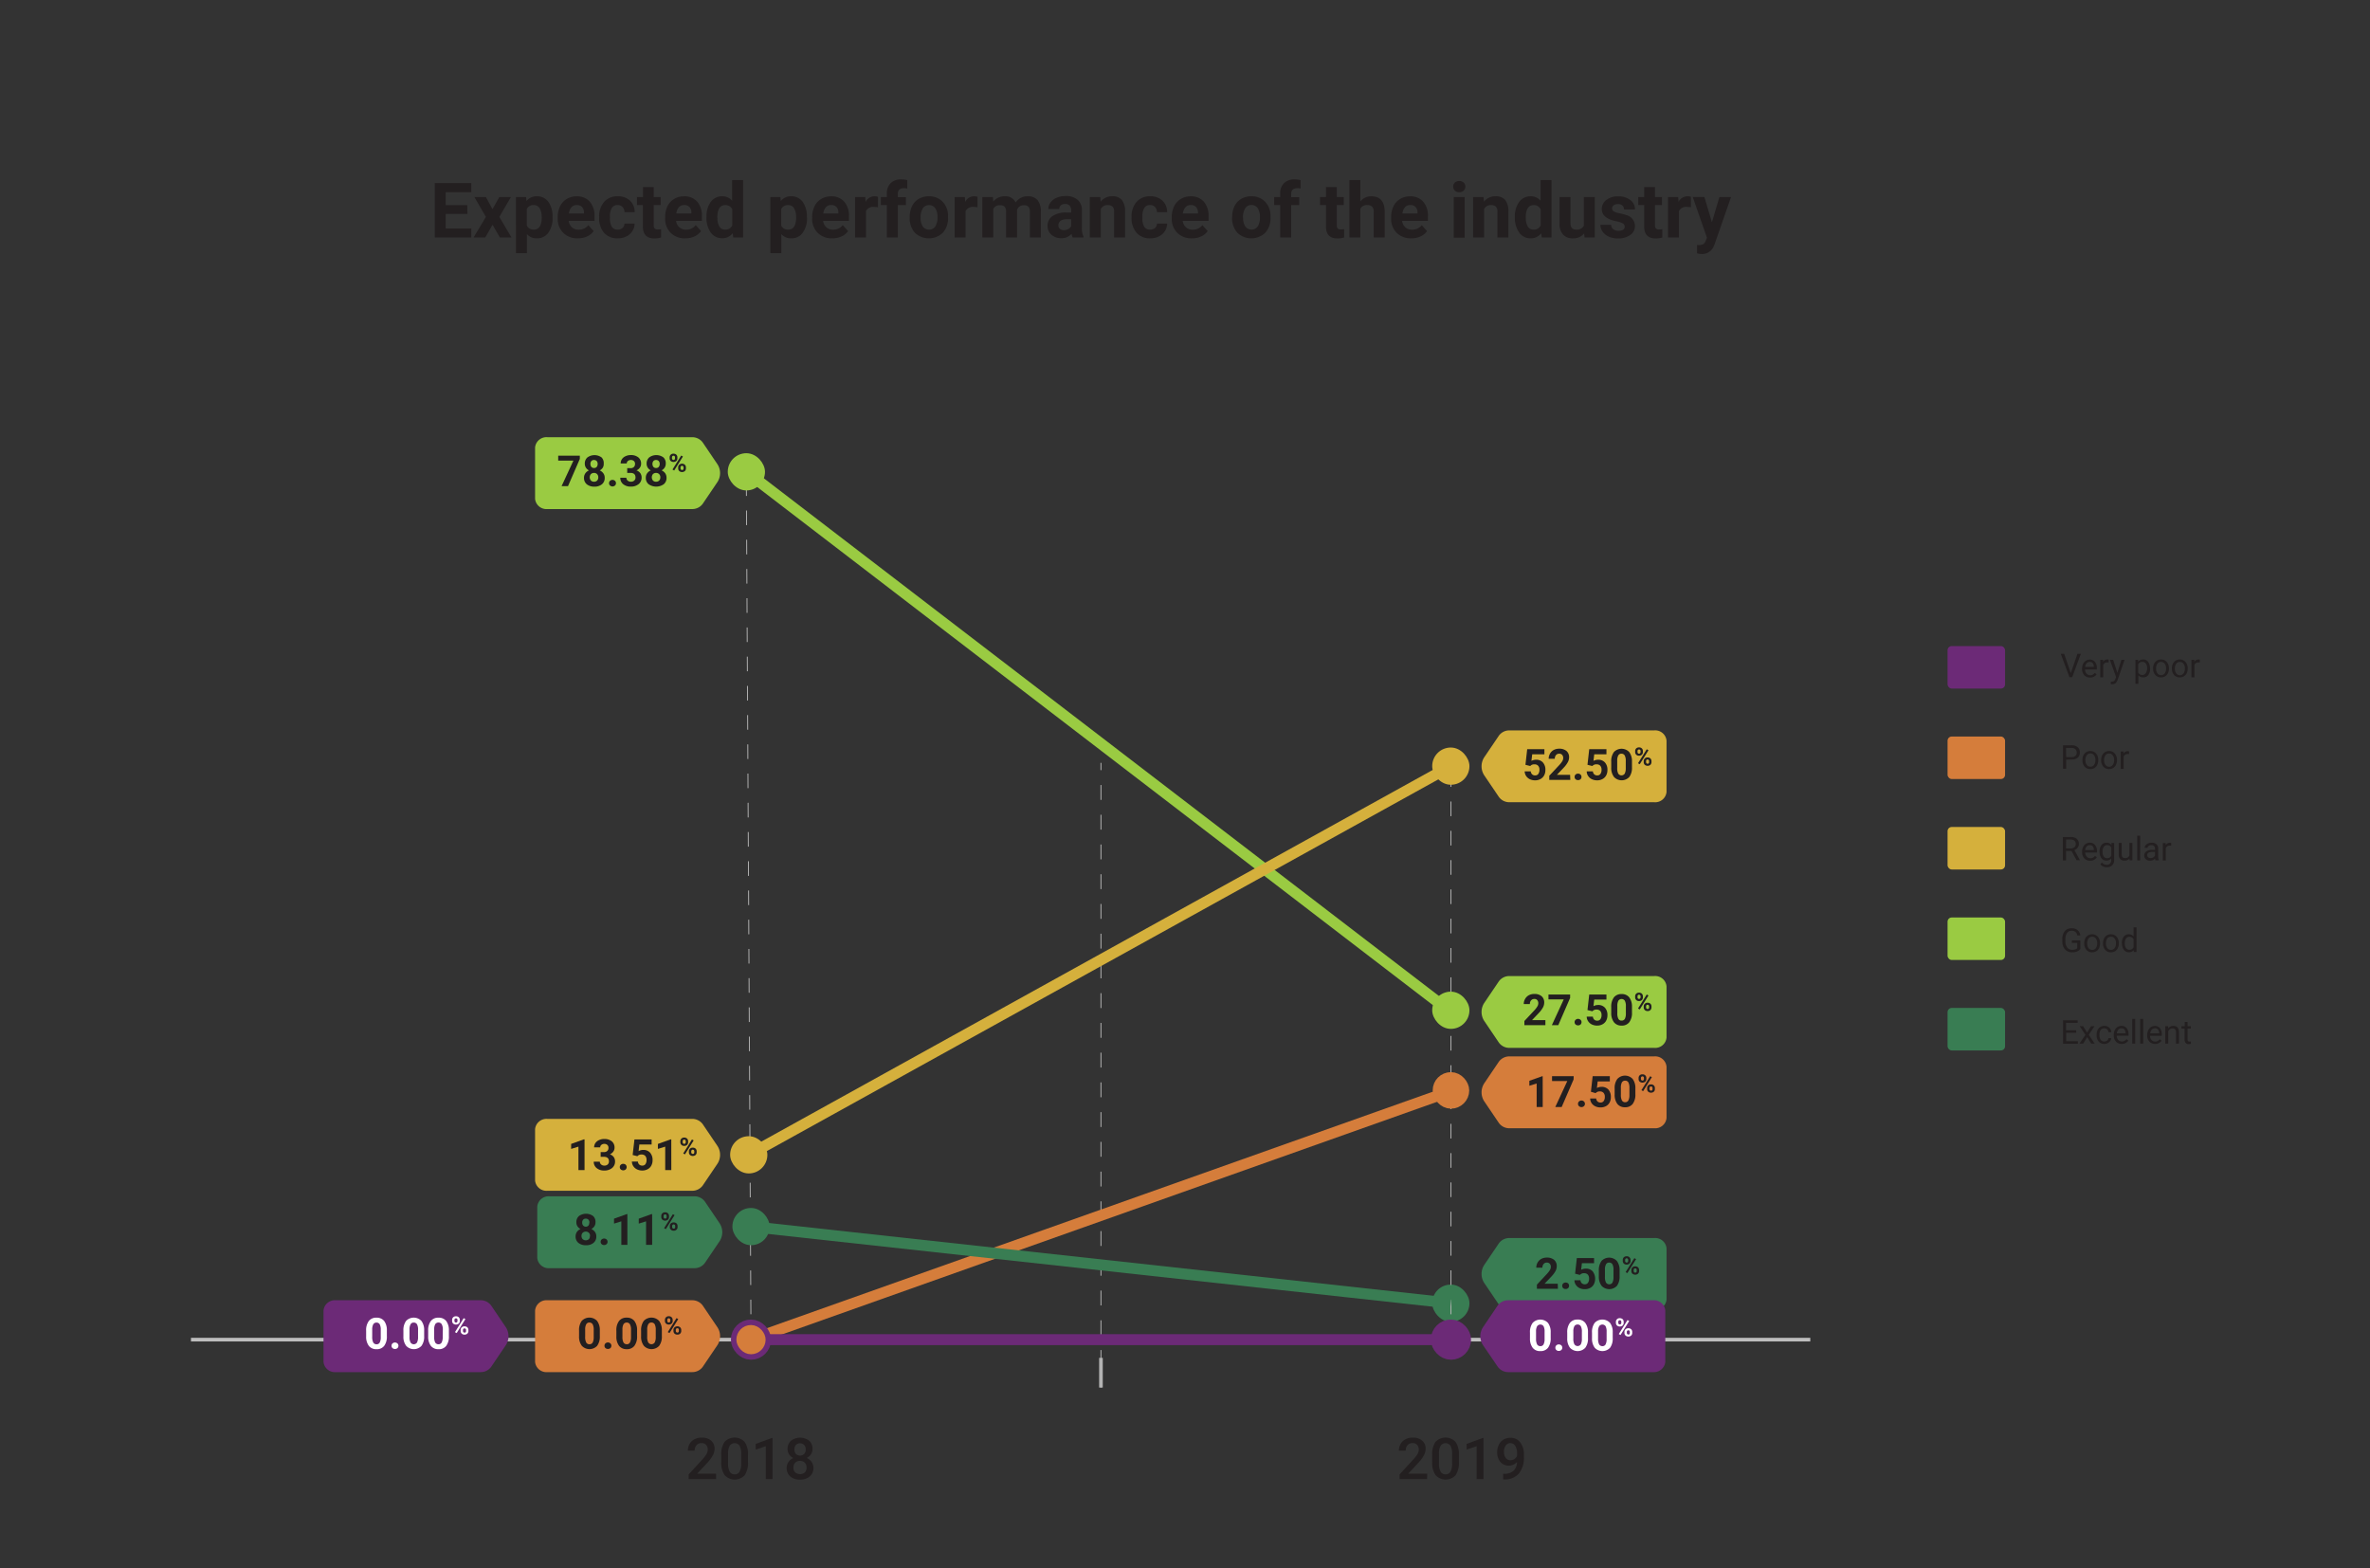 <svg id="Layer_1" data-name="Layer 1" xmlns="http://www.w3.org/2000/svg" viewBox="0 0 648.71 429.25"><rect x="0" y="0" width="648.71" height="429.25" fill="#333333" stroke="none"/><defs><style>.cls-1,.cls-10,.cls-11,.cls-12,.cls-13,.cls-15,.cls-16,.cls-20,.cls-21,.cls-9{fill:none;}.cls-1{stroke:#bdbdbd;}.cls-1,.cls-10,.cls-11,.cls-12,.cls-13,.cls-15,.cls-16,.cls-17,.cls-18,.cls-19,.cls-20,.cls-21,.cls-22,.cls-23,.cls-24,.cls-4,.cls-9{stroke-miterlimit:10;}.cls-2,.cls-4{fill:#397d53;}.cls-3{fill:#231f20;}.cls-20,.cls-4{stroke:#397d53;}.cls-17,.cls-5{fill:#6c2a77;}.cls-18,.cls-19,.cls-6{fill:#d57d3b;}.cls-24,.cls-7{fill:#d5b03c;}.cls-23,.cls-8{fill:#9acb42;}.cls-10,.cls-11,.cls-12,.cls-13,.cls-9{stroke:#b3b3b3;}.cls-10,.cls-11,.cls-12,.cls-9{stroke-width:0.25px;}.cls-10{stroke-dasharray:4 4;}.cls-11{stroke-dasharray:4.07 4.07;}.cls-12{stroke-dasharray:4.01 4.01;}.cls-14{fill:#fff;}.cls-15,.cls-18,.cls-19{stroke:#d57d3b;}.cls-15,.cls-16,.cls-20,.cls-21,.cls-22{stroke-width:3px;}.cls-16,.cls-17{stroke:#6c2a77;}.cls-17{stroke-width:5px;}.cls-18{stroke-width:2px;}.cls-19{stroke-width:4px;}.cls-21,.cls-23{stroke:#9acb42;}.cls-22,.cls-24{stroke:#d5b03c;}</style></defs><title>GráficoTermometro_Argentina_EN</title><line class="cls-1" x1="52.27" y1="366.68" x2="495.51" y2="366.68"/><path class="cls-2" d="M452.79,358.53H413.22a3.52,3.52,0,0,1-2.94-1.43l-3.95-5.83a4.52,4.52,0,0,1,0-5.14l3.95-5.83a3.52,3.52,0,0,1,2.94-1.43h39.57a3.12,3.12,0,0,1,3.37,2.8v14.06A3.12,3.12,0,0,1,452.79,358.53Z"/><path class="cls-3" d="M426.43,352.76h-5.75v-1.14l2.71-2.9a6.8,6.8,0,0,0,.83-1.06,1.75,1.75,0,0,0,.27-.87,1.3,1.3,0,0,0-.29-.88,1,1,0,0,0-.8-.32,1.08,1.08,0,0,0-.89.39,1.53,1.53,0,0,0-.33,1h-1.67a2.81,2.81,0,0,1,.36-1.4,2.61,2.61,0,0,1,1-1,3.16,3.16,0,0,1,1.52-.36,3,3,0,0,1,2,.62,2.21,2.21,0,0,1,.72,1.76,2.88,2.88,0,0,1-.32,1.27,7.28,7.28,0,0,1-1.11,1.5l-1.91,2h3.61Z"/><path class="cls-3" d="M427.61,351.94a.86.86,0,0,1,.27-.65,1.06,1.06,0,0,1,1.34,0,.92.92,0,0,1,0,1.29,1,1,0,0,1-.68.24,1,1,0,0,1-.68-.24A.83.83,0,0,1,427.61,351.94Z"/><path class="cls-3" d="M431.13,348.63l.48-4.27h4.71v1.39H433l-.21,1.81a2.69,2.69,0,0,1,1.27-.32,2.45,2.45,0,0,1,1.88.74,3.39,3.39,0,0,1,.33,3.54,2.42,2.42,0,0,1-1,1,3,3,0,0,1-1.51.35,3.3,3.3,0,0,1-1.41-.3,2.52,2.52,0,0,1-1-.87,2.26,2.26,0,0,1-.4-1.28h1.65a1.21,1.21,0,0,0,.36.82,1.19,1.19,0,0,0,.82.29,1,1,0,0,0,.87-.41,1.83,1.83,0,0,0,.31-1.15,1.57,1.57,0,0,0-.35-1.09,1.28,1.28,0,0,0-1-.38,1.4,1.4,0,0,0-1,.31l-.16.15Z"/><path class="cls-3" d="M443.31,349.29a4.24,4.24,0,0,1-.72,2.66,2.89,2.89,0,0,1-4.21,0,4.15,4.15,0,0,1-.75-2.6v-1.54a4.25,4.25,0,0,1,.73-2.67,2.89,2.89,0,0,1,4.2,0,4.08,4.08,0,0,1,.75,2.59Zm-1.67-1.7a3.08,3.08,0,0,0-.28-1.52,1,1,0,0,0-.89-.48.93.93,0,0,0-.87.46,2.79,2.79,0,0,0-.3,1.41v2.05a3.16,3.16,0,0,0,.28,1.52,1,1,0,0,0,.9.5.94.94,0,0,0,.88-.48,3.19,3.19,0,0,0,.28-1.46Z"/><path class="cls-3" d="M444.18,344.87a1,1,0,0,1,.29-.73,1.1,1.1,0,0,1,.77-.28,1,1,0,0,1,.77.28,1,1,0,0,1,.3.75v.24a.93.93,0,0,1-.3.73,1,1,0,0,1-.76.28,1.08,1.08,0,0,1-.78-.28,1,1,0,0,1-.29-.75Zm.65.26a.49.49,0,0,0,.11.33.41.41,0,0,0,.31.12.41.41,0,0,0,.3-.12.53.53,0,0,0,.11-.34v-.25a.48.48,0,0,0-.11-.32.42.42,0,0,0-.31-.13.38.38,0,0,0-.3.13.45.45,0,0,0-.11.34Zm.61,3.33-.48-.25,2.39-3.83.48.26Zm1.08-.83a.93.93,0,0,1,.3-.73,1,1,0,0,1,.76-.28,1.08,1.08,0,0,1,.77.27,1,1,0,0,1,.3.76v.24a1,1,0,0,1-.29.73,1.08,1.08,0,0,1-.77.28,1.13,1.13,0,0,1-.78-.28,1,1,0,0,1-.29-.74Zm.65.26a.47.47,0,0,0,.12.32.42.42,0,0,0,.3.13c.27,0,.41-.15.41-.46v-.25a.5.5,0,0,0-.11-.33.41.41,0,0,0-.31-.12.41.41,0,0,0-.3.12.48.48,0,0,0-.11.34Z"/><rect class="cls-4" x="392.52" y="352.11" width="9.19" height="9.19" rx="4.59"/><path class="cls-3" d="M127.94,58.56H122v4H129V65H119V50.11h10V52.6H122v3.55h5.9Z"/><path class="cls-3" d="M134.8,57.25l1.87-3.31h3.17l-3.16,5.43L140,65h-3.18l-2-3.48-2,3.48h-3.19L133,59.37l-3.15-5.43H133Z"/><path class="cls-3" d="M151.25,59.59a6.7,6.7,0,0,1-1.16,4.11,3.74,3.74,0,0,1-3.15,1.54,3.44,3.44,0,0,1-2.71-1.17V69.3h-3V53.94H144l.1,1.09a3.5,3.5,0,0,1,2.81-1.3,3.76,3.76,0,0,1,3.19,1.52,6.84,6.84,0,0,1,1.14,4.19Zm-3-.22a4.45,4.45,0,0,0-.55-2.39,1.8,1.8,0,0,0-1.6-.84,1.93,1.93,0,0,0-1.91,1.07v4.54a2,2,0,0,0,1.93,1.1Q148.29,62.85,148.29,59.37Z"/><path class="cls-3" d="M158.19,65.24a5.44,5.44,0,0,1-4-1.5,5.33,5.33,0,0,1-1.53-4v-.28a6.7,6.7,0,0,1,.64-3,4.69,4.69,0,0,1,1.83-2,5.1,5.1,0,0,1,2.7-.72,4.61,4.61,0,0,1,3.59,1.44,5.84,5.84,0,0,1,1.31,4.07v1.21h-7.07a2.75,2.75,0,0,0,.87,1.74,2.6,2.6,0,0,0,1.83.66,3.18,3.18,0,0,0,2.67-1.24l1.46,1.63a4.44,4.44,0,0,1-1.8,1.47A6,6,0,0,1,158.19,65.24Zm-.34-9.12a1.86,1.86,0,0,0-1.43.6,3.13,3.13,0,0,0-.7,1.71h4.12v-.24a2.2,2.2,0,0,0-.53-1.53A1.92,1.92,0,0,0,157.85,56.12Z"/><path class="cls-3" d="M169.05,62.85a2,2,0,0,0,1.34-.45,1.6,1.6,0,0,0,.53-1.2h2.78a3.81,3.81,0,0,1-.62,2.07,4,4,0,0,1-1.65,1.45,5.14,5.14,0,0,1-2.33.52,4.82,4.82,0,0,1-3.75-1.51A6,6,0,0,1,164,59.55v-.2a5.93,5.93,0,0,1,1.36-4.09,4.76,4.76,0,0,1,3.74-1.53,4.67,4.67,0,0,1,3.34,1.19,4.21,4.21,0,0,1,1.28,3.15h-2.78a2.09,2.09,0,0,0-.53-1.41,1.81,1.81,0,0,0-1.36-.54,1.79,1.79,0,0,0-1.56.76,4.38,4.38,0,0,0-.53,2.45v.31a4.41,4.41,0,0,0,.52,2.46A1.81,1.81,0,0,0,169.05,62.85Z"/><path class="cls-3" d="M178.94,51.21v2.73h1.89v2.17h-1.89v5.54a1.35,1.35,0,0,0,.23.88,1.19,1.19,0,0,0,.91.27,5.68,5.68,0,0,0,.87-.07V65a6,6,0,0,1-1.8.27q-3.12,0-3.18-3.15v-6h-1.62V53.94H176V51.21Z"/><path class="cls-3" d="M187.59,65.24a5.42,5.42,0,0,1-4-1.5,5.33,5.33,0,0,1-1.53-4v-.28a6.7,6.7,0,0,1,.64-3,4.69,4.69,0,0,1,1.83-2,5.1,5.1,0,0,1,2.7-.72,4.61,4.61,0,0,1,3.59,1.44,5.84,5.84,0,0,1,1.3,4.07v1.21h-7.06a2.65,2.65,0,0,0,.87,1.74,2.6,2.6,0,0,0,1.83.66,3.18,3.18,0,0,0,2.67-1.24l1.46,1.63a4.47,4.47,0,0,1-1.81,1.47A6,6,0,0,1,187.59,65.24Zm-.34-9.12a1.86,1.86,0,0,0-1.43.6,3.13,3.13,0,0,0-.7,1.71h4.12v-.24a2.2,2.2,0,0,0-.53-1.53A1.92,1.92,0,0,0,187.25,56.12Z"/><path class="cls-3" d="M193.38,59.4a6.68,6.68,0,0,1,1.16-4.13,3.79,3.79,0,0,1,3.18-1.54,3.44,3.44,0,0,1,2.68,1.21V49.28h3V65H200.7l-.15-1.17a3.5,3.5,0,0,1-2.85,1.38,3.76,3.76,0,0,1-3.14-1.54A6.91,6.91,0,0,1,193.38,59.4Zm3,.23a4.41,4.41,0,0,0,.54,2.39,1.78,1.78,0,0,0,1.58.83,2,2,0,0,0,1.94-1.16V57.31a2,2,0,0,0-1.92-1.17C197.05,56.14,196.34,57.31,196.34,59.63Z"/><path class="cls-3" d="M220.89,59.59a6.64,6.64,0,0,1-1.17,4.11,3.71,3.71,0,0,1-3.14,1.54,3.46,3.46,0,0,1-2.72-1.17V69.3h-3V53.94h2.75l.1,1.09a3.49,3.49,0,0,1,2.81-1.3,3.76,3.76,0,0,1,3.19,1.52,6.84,6.84,0,0,1,1.14,4.19Zm-3-.22a4.36,4.36,0,0,0-.55-2.39,1.77,1.77,0,0,0-1.59-.84,2,2,0,0,0-1.92,1.07v4.54a2,2,0,0,0,1.94,1.1C217.22,62.85,217.92,61.69,217.92,59.37Z"/><path class="cls-3" d="M227.83,65.24a5.46,5.46,0,0,1-4-1.5,5.33,5.33,0,0,1-1.53-4v-.28a6.7,6.7,0,0,1,.65-3,4.69,4.69,0,0,1,1.83-2,5.1,5.1,0,0,1,2.7-.72,4.58,4.58,0,0,1,3.58,1.44,5.79,5.79,0,0,1,1.31,4.07v1.21h-7.06a2.69,2.69,0,0,0,.86,1.74,2.6,2.6,0,0,0,1.83.66,3.2,3.2,0,0,0,2.68-1.24l1.46,1.63a4.47,4.47,0,0,1-1.81,1.47A6,6,0,0,1,227.83,65.24Zm-.34-9.12a1.85,1.85,0,0,0-1.43.6,3.05,3.05,0,0,0-.7,1.71h4.12v-.24a2.2,2.2,0,0,0-.53-1.53A1.93,1.93,0,0,0,227.49,56.12Z"/><path class="cls-3" d="M240.31,56.72a7.3,7.3,0,0,0-1.07-.08,2.17,2.17,0,0,0-2.2,1.13V65h-3V53.94h2.8l.08,1.32a2.76,2.76,0,0,1,2.48-1.53,3.1,3.1,0,0,1,.92.14Z"/><path class="cls-3" d="M242.75,65V56.11H241.1V53.94h1.65V53a3.85,3.85,0,0,1,1.07-2.9,4.12,4.12,0,0,1,3-1,7.39,7.39,0,0,1,1.51.2l0,2.3a3.94,3.94,0,0,0-.91-.09c-1.11,0-1.67.52-1.67,1.57v.89h2.21v2.17h-2.21V65Z"/><path class="cls-3" d="M249,59.38a6.62,6.62,0,0,1,.64-2.94,4.61,4.61,0,0,1,1.83-2,5.36,5.36,0,0,1,2.77-.71,5.05,5.05,0,0,1,3.67,1.38,5.49,5.49,0,0,1,1.58,3.73l0,.76a5.81,5.81,0,0,1-1.42,4.1,5.53,5.53,0,0,1-7.66,0A5.9,5.9,0,0,1,249,59.52Zm3,.22a4.09,4.09,0,0,0,.59,2.41,2,2,0,0,0,1.7.84A2,2,0,0,0,256,62a4.55,4.55,0,0,0,.6-2.64A4.11,4.11,0,0,0,256,57a2,2,0,0,0-1.71-.86,2,2,0,0,0-1.68.85A4.61,4.61,0,0,0,252,59.6Z"/><path class="cls-3" d="M267.57,56.72a7.17,7.17,0,0,0-1.06-.08,2.19,2.19,0,0,0-2.21,1.13V65h-3V53.94h2.8l.08,1.32a2.74,2.74,0,0,1,2.47-1.53,3,3,0,0,1,.92.14Z"/><path class="cls-3" d="M271.78,53.94l.09,1.24a3.92,3.92,0,0,1,3.19-1.45,3,3,0,0,1,2.94,1.7,3.81,3.81,0,0,1,3.33-1.7A3.32,3.32,0,0,1,284,54.79,4.8,4.8,0,0,1,284.9,58V65h-3V58a2.09,2.09,0,0,0-.37-1.38,1.64,1.64,0,0,0-1.3-.44,1.86,1.86,0,0,0-1.85,1.28V65h-3V58a2.13,2.13,0,0,0-.38-1.4,1.67,1.67,0,0,0-1.29-.43,1.93,1.93,0,0,0-1.83,1V65h-3V53.94Z"/><path class="cls-3" d="M293.61,65a3,3,0,0,1-.3-1,3.59,3.59,0,0,1-2.8,1.2,3.91,3.91,0,0,1-2.7-.94,3.06,3.06,0,0,1-1.07-2.38,3.12,3.12,0,0,1,1.31-2.71,6.38,6.38,0,0,1,3.77-1h1.37v-.64a1.8,1.8,0,0,0-.4-1.23,1.54,1.54,0,0,0-1.24-.46,1.79,1.79,0,0,0-1.18.36,1.23,1.23,0,0,0-.42,1h-3a2.94,2.94,0,0,1,.6-1.78,3.89,3.89,0,0,1,1.68-1.29,6.14,6.14,0,0,1,2.44-.47,4.85,4.85,0,0,1,3.26,1,3.59,3.59,0,0,1,1.2,2.89v4.81a5.32,5.32,0,0,0,.44,2.39V65ZM291.16,63a2.51,2.51,0,0,0,1.21-.29,1.88,1.88,0,0,0,.82-.78V60h-1.11c-1.48,0-2.27.51-2.37,1.54v.17a1.17,1.17,0,0,0,.39.91A1.52,1.52,0,0,0,291.16,63Z"/><path class="cls-3" d="M301.16,53.94l.1,1.28a3.87,3.87,0,0,1,3.19-1.49,3.21,3.21,0,0,1,2.62,1,4.83,4.83,0,0,1,.88,3.1V65h-3V57.94a1.93,1.93,0,0,0-.41-1.37,1.85,1.85,0,0,0-1.36-.43,2,2,0,0,0-1.88,1.07V65h-3V53.94Z"/><path class="cls-3" d="M314.81,62.85a2,2,0,0,0,1.34-.45,1.6,1.6,0,0,0,.53-1.2h2.78a3.81,3.81,0,0,1-.62,2.07,4,4,0,0,1-1.65,1.45,5.14,5.14,0,0,1-2.33.52,4.82,4.82,0,0,1-3.75-1.51,6,6,0,0,1-1.37-4.18v-.2a5.93,5.93,0,0,1,1.36-4.09,4.76,4.76,0,0,1,3.74-1.53,4.67,4.67,0,0,1,3.34,1.19,4.21,4.21,0,0,1,1.28,3.15h-2.78a2.09,2.09,0,0,0-.53-1.41,1.81,1.81,0,0,0-1.36-.54,1.79,1.79,0,0,0-1.56.76,4.38,4.38,0,0,0-.53,2.45v.31a4.41,4.41,0,0,0,.52,2.46A1.81,1.81,0,0,0,314.81,62.85Z"/><path class="cls-3" d="M326.26,65.24a5.45,5.45,0,0,1-4-1.5,5.33,5.33,0,0,1-1.53-4v-.28a6.57,6.57,0,0,1,.65-3,4.69,4.69,0,0,1,1.83-2,5.07,5.07,0,0,1,2.7-.72,4.6,4.6,0,0,1,3.58,1.44,5.84,5.84,0,0,1,1.31,4.07v1.21h-7.07a2.75,2.75,0,0,0,.87,1.74,2.6,2.6,0,0,0,1.83.66,3.21,3.21,0,0,0,2.68-1.24l1.45,1.63a4.37,4.37,0,0,1-1.8,1.47A6,6,0,0,1,326.26,65.24Zm-.34-9.12a1.84,1.84,0,0,0-1.43.6,3.13,3.13,0,0,0-.71,1.71h4.13v-.24a2.2,2.2,0,0,0-.54-1.53A1.89,1.89,0,0,0,325.92,56.12Z"/><path class="cls-3" d="M337.27,59.38a6.62,6.62,0,0,1,.63-2.94,4.73,4.73,0,0,1,1.83-2,5.4,5.4,0,0,1,2.78-.71,5,5,0,0,1,3.66,1.38,5.49,5.49,0,0,1,1.59,3.73l0,.76a5.82,5.82,0,0,1-1.43,4.1,5.52,5.52,0,0,1-7.65,0,5.9,5.9,0,0,1-1.43-4.18Zm3,.22a4.08,4.08,0,0,0,.6,2.41,2.13,2.13,0,0,0,3.38,0,4.55,4.55,0,0,0,.61-2.64,4.11,4.11,0,0,0-.61-2.4,2,2,0,0,0-1.7-.86,1.93,1.93,0,0,0-1.68.85A4.6,4.6,0,0,0,340.23,59.6Z"/><path class="cls-3" d="M350.41,65V56.11h-1.65V53.94h1.65V53a3.82,3.82,0,0,1,1.08-2.9,4.12,4.12,0,0,1,3-1,7.22,7.22,0,0,1,1.5.2l0,2.3a3.85,3.85,0,0,0-.9-.09c-1.12,0-1.67.52-1.67,1.57v.89h2.2v2.17h-2.2V65Z"/><path class="cls-3" d="M365.91,51.21v2.73h1.9v2.17h-1.9v5.54a1.35,1.35,0,0,0,.23.88,1.19,1.19,0,0,0,.91.27,5.68,5.68,0,0,0,.87-.07V65a6,6,0,0,1-1.8.27q-3.11,0-3.18-3.15v-6h-1.62V53.94h1.62V51.21Z"/><path class="cls-3" d="M372.35,55.15a3.7,3.7,0,0,1,3-1.42q3.62,0,3.66,4.2V65h-3V58a2.06,2.06,0,0,0-.41-1.41,1.79,1.79,0,0,0-1.37-.46,2,2,0,0,0-1.88,1V65h-3V49.28h3Z"/><path class="cls-3" d="M386.31,65.24a5.44,5.44,0,0,1-4-1.5,5.33,5.33,0,0,1-1.53-4v-.28a6.7,6.7,0,0,1,.64-3,4.69,4.69,0,0,1,1.83-2,5.1,5.1,0,0,1,2.7-.72,4.61,4.61,0,0,1,3.59,1.44,5.84,5.84,0,0,1,1.31,4.07v1.21h-7.07a2.75,2.75,0,0,0,.87,1.74,2.6,2.6,0,0,0,1.83.66,3.18,3.18,0,0,0,2.67-1.24l1.46,1.63a4.44,4.44,0,0,1-1.8,1.47A6,6,0,0,1,386.31,65.24ZM386,56.12a1.86,1.86,0,0,0-1.43.6,3.13,3.13,0,0,0-.7,1.71H388v-.24a2.2,2.2,0,0,0-.53-1.53A1.92,1.92,0,0,0,386,56.12Z"/><path class="cls-3" d="M397.77,51.07a1.48,1.48,0,0,1,.44-1.1,1.93,1.93,0,0,1,2.43,0,1.57,1.57,0,0,1,0,2.21,1.69,1.69,0,0,1-1.2.43,1.74,1.74,0,0,1-1.21-.43A1.48,1.48,0,0,1,397.77,51.07Zm3.14,14h-3V53.94h3Z"/><path class="cls-3" d="M406.08,53.94l.09,1.28a3.89,3.89,0,0,1,3.19-1.49,3.24,3.24,0,0,1,2.63,1,4.83,4.83,0,0,1,.88,3.1V65h-3V57.94a1.93,1.93,0,0,0-.41-1.37,1.87,1.87,0,0,0-1.37-.43,2,2,0,0,0-1.87,1.07V65h-3V53.94Z"/><path class="cls-3" d="M414.65,59.4a6.68,6.68,0,0,1,1.17-4.13A3.79,3.79,0,0,1,419,53.73a3.44,3.44,0,0,1,2.68,1.21V49.28h3V65H422l-.15-1.17A3.5,3.5,0,0,1,419,65.24a3.76,3.76,0,0,1-3.14-1.54A6.91,6.91,0,0,1,414.65,59.4Zm3,.23a4.41,4.41,0,0,0,.54,2.39,1.78,1.78,0,0,0,1.58.83,2,2,0,0,0,1.94-1.16V57.31a2,2,0,0,0-1.92-1.17C418.33,56.14,417.62,57.31,417.62,59.63Z"/><path class="cls-3" d="M433.59,63.91a3.7,3.7,0,0,1-3,1.33,3.47,3.47,0,0,1-2.72-1,4.32,4.32,0,0,1-1-3V53.94h3v7.18c0,1.15.53,1.73,1.58,1.73a2.14,2.14,0,0,0,2.07-1.05V53.94h3V65h-2.79Z"/><path class="cls-3" d="M444.71,62a1,1,0,0,0-.54-.86,6.21,6.21,0,0,0-1.73-.56q-4-.82-4-3.36a3.06,3.06,0,0,1,1.23-2.47,5,5,0,0,1,3.2-1,5.33,5.33,0,0,1,3.38,1,3.11,3.11,0,0,1,1.27,2.58h-3a1.46,1.46,0,0,0-.41-1.05,1.8,1.8,0,0,0-1.29-.41,1.72,1.72,0,0,0-1.15.34,1,1,0,0,0-.41.86.91.91,0,0,0,.46.79,4.71,4.71,0,0,0,1.58.52,13.86,13.86,0,0,1,1.86.5,3.07,3.07,0,0,1,2.35,3,2.87,2.87,0,0,1-1.3,2.45,5.59,5.59,0,0,1-3.36.94,5.87,5.87,0,0,1-2.48-.5,4.13,4.13,0,0,1-1.7-1.36,3.17,3.17,0,0,1-.61-1.87H441a1.54,1.54,0,0,0,.58,1.21,2.32,2.32,0,0,0,1.46.42,2.18,2.18,0,0,0,1.28-.32A1,1,0,0,0,444.71,62Z"/><path class="cls-3" d="M453,51.21v2.73h1.9v2.17H453v5.54a1.29,1.29,0,0,0,.24.88,1.18,1.18,0,0,0,.9.27,5.47,5.47,0,0,0,.87-.07V65a6,6,0,0,1-1.79.27q-3.12,0-3.18-3.15v-6h-1.62V53.94h1.62V51.21Z"/><path class="cls-3" d="M462.83,56.72a7.3,7.3,0,0,0-1.07-.08,2.17,2.17,0,0,0-2.2,1.13V65h-3V53.94h2.8l.08,1.32a2.75,2.75,0,0,1,2.47-1.53,3.12,3.12,0,0,1,.93.14Z"/><path class="cls-3" d="M468.58,60.84l2.05-6.9h3.18l-4.46,12.82-.25.58a3.38,3.38,0,0,1-3.28,2.18,4.63,4.63,0,0,1-1.31-.2V67.07l.45,0a2.47,2.47,0,0,0,1.26-.26,1.76,1.76,0,0,0,.65-.85l.35-.91-3.89-11.13h3.19Z"/><rect class="cls-5" x="533.08" y="176.84" width="15.74" height="11.63" rx="1.14"/><rect class="cls-6" x="533.08" y="201.6" width="15.74" height="11.63" rx="1.14"/><rect class="cls-7" x="533.08" y="226.36" width="15.74" height="11.63" rx="1.14"/><rect class="cls-8" x="533.08" y="251.13" width="15.74" height="11.63" rx="1.14"/><rect class="cls-2" x="533.08" y="275.89" width="15.74" height="11.63" rx="1.14"/><path class="cls-3" d="M566.81,184.24l1.83-5.28h.93l-2.38,6.4h-.75l-2.37-6.4H565Z"/><path class="cls-3" d="M572.08,185.45a2.08,2.08,0,0,1-1.57-.63,2.37,2.37,0,0,1-.61-1.71V183a2.86,2.86,0,0,1,.27-1.27,2.08,2.08,0,0,1,.76-.87,1.88,1.88,0,0,1,1.05-.32,1.77,1.77,0,0,1,1.44.62,2.59,2.59,0,0,1,.52,1.75v.34h-3.23a1.68,1.68,0,0,0,.41,1.13,1.32,1.32,0,0,0,1,.44,1.41,1.41,0,0,0,.73-.18,1.78,1.78,0,0,0,.52-.47l.5.39A2,2,0,0,1,572.08,185.45Zm-.1-4.27a1.1,1.1,0,0,0-.83.36,1.76,1.76,0,0,0-.41,1h2.38v-.06a1.54,1.54,0,0,0-.33-1A1,1,0,0,0,572,181.18Z"/><path class="cls-3" d="M577.18,181.33a2.5,2.5,0,0,0-.4,0,1.08,1.08,0,0,0-1.09.68v3.38h-.81V180.6h.79v.55a1.29,1.29,0,0,1,1.14-.64.7.7,0,0,1,.36.07Z"/><path class="cls-3" d="M579.56,184.17l1.11-3.57h.87l-1.91,5.5c-.3.79-.77,1.19-1.41,1.19l-.16,0-.3-.05v-.66H578a1.12,1.12,0,0,0,.65-.16,1.29,1.29,0,0,0,.38-.62l.18-.48-1.7-4.71h.89Z"/><path class="cls-3" d="M588.52,183a2.88,2.88,0,0,1-.49,1.75,1.61,1.61,0,0,1-1.35.66,1.76,1.76,0,0,1-1.37-.55v2.29h-.81V180.6h.74l0,.53a1.71,1.71,0,0,1,1.39-.62,1.61,1.61,0,0,1,1.35.65,2.83,2.83,0,0,1,.5,1.8Zm-.81-.1a2.17,2.17,0,0,0-.34-1.27,1.12,1.12,0,0,0-1-.46,1.19,1.19,0,0,0-1.11.65v2.28a1.22,1.22,0,0,0,1.12.65,1.1,1.1,0,0,0,.93-.47A2.3,2.3,0,0,0,587.71,182.94Z"/><path class="cls-3" d="M589.34,182.94a2.72,2.72,0,0,1,.28-1.26,2.06,2.06,0,0,1,.76-.86,2.12,2.12,0,0,1,1.12-.31,2,2,0,0,1,1.57.68,2.59,2.59,0,0,1,.61,1.79V183a2.79,2.79,0,0,1-.27,1.24,2,2,0,0,1-.76.86,2.07,2.07,0,0,1-1.14.31,2,2,0,0,1-1.57-.67,2.59,2.59,0,0,1-.6-1.78Zm.82.1a2,2,0,0,0,.37,1.27,1.16,1.16,0,0,0,1,.48,1.2,1.2,0,0,0,1-.49,2.24,2.24,0,0,0,.36-1.36,2,2,0,0,0-.37-1.27,1.2,1.2,0,0,0-1-.49,1.17,1.17,0,0,0-1,.48A2.2,2.2,0,0,0,590.16,183Z"/><path class="cls-3" d="M594.48,182.94a2.72,2.72,0,0,1,.28-1.26,2,2,0,0,1,.76-.86,2.12,2.12,0,0,1,1.12-.31,2,2,0,0,1,1.57.68,2.58,2.58,0,0,1,.6,1.79V183a2.93,2.93,0,0,1-.26,1.24,2,2,0,0,1-.76.86,2.07,2.07,0,0,1-1.14.31,2,2,0,0,1-1.57-.67,2.59,2.59,0,0,1-.6-1.78Zm.82.1a2,2,0,0,0,.37,1.27,1.23,1.23,0,0,0,2,0,2.18,2.18,0,0,0,.37-1.36,2,2,0,0,0-.37-1.27,1.2,1.2,0,0,0-1-.49,1.16,1.16,0,0,0-1,.48A2.2,2.2,0,0,0,595.3,183Z"/><path class="cls-3" d="M602.14,181.33a2.63,2.63,0,0,0-.41,0,1.07,1.07,0,0,0-1.08.68v3.38h-.82V180.6h.8v.55a1.28,1.28,0,0,1,1.13-.64.76.76,0,0,1,.37.07Z"/><path class="cls-3" d="M565.54,207.92v2.51h-.85V204h2.37a2.33,2.33,0,0,1,1.64.53,1.81,1.81,0,0,1,.6,1.42,1.79,1.79,0,0,1-.58,1.44,2.47,2.47,0,0,1-1.67.5Zm0-.69h1.52a1.46,1.46,0,0,0,1-.32,1.17,1.17,0,0,0,.37-.92,1.23,1.23,0,0,0-.37-.92,1.42,1.42,0,0,0-1-.35h-1.56Z"/><path class="cls-3" d="M570,208a2.84,2.84,0,0,1,.27-1.26,2,2,0,0,1,.77-.86,2.09,2.09,0,0,1,1.12-.31,2,2,0,0,1,1.57.68,2.58,2.58,0,0,1,.6,1.79v.06a2.79,2.79,0,0,1-.27,1.24,1.93,1.93,0,0,1-.76.86,2.06,2.06,0,0,1-1.13.31,2,2,0,0,1-1.57-.67,2.59,2.59,0,0,1-.6-1.78Zm.82.1a2.08,2.08,0,0,0,.36,1.27,1.19,1.19,0,0,0,1,.48,1.17,1.17,0,0,0,1-.49,2.18,2.18,0,0,0,.37-1.36,2.08,2.08,0,0,0-.37-1.27,1.24,1.24,0,0,0-2,0A2.27,2.27,0,0,0,570.8,208.11Z"/><path class="cls-3" d="M575.12,208a2.84,2.84,0,0,1,.27-1.26,2,2,0,0,1,.77-.86,2.09,2.09,0,0,1,1.12-.31,2,2,0,0,1,1.57.68,2.58,2.58,0,0,1,.6,1.79v.06a2.79,2.79,0,0,1-.27,1.24,1.93,1.93,0,0,1-.76.86,2.07,2.07,0,0,1-1.14.31,2,2,0,0,1-1.56-.67,2.59,2.59,0,0,1-.6-1.78Zm.81.1a2.08,2.08,0,0,0,.37,1.27,1.24,1.24,0,0,0,2,0,2.24,2.24,0,0,0,.37-1.36,2,2,0,0,0-.38-1.27,1.15,1.15,0,0,0-1-.49,1.18,1.18,0,0,0-1,.48A2.27,2.27,0,0,0,575.93,208.11Z"/><path class="cls-3" d="M582.77,206.4a2.5,2.5,0,0,0-.4,0,1.08,1.08,0,0,0-1.09.68v3.38h-.81v-4.76h.79v.55a1.29,1.29,0,0,1,1.14-.64.7.7,0,0,1,.36.07Z"/><path class="cls-3" d="M567,232.91h-1.5v2.59h-.85v-6.4h2.12a2.47,2.47,0,0,1,1.66.49,1.78,1.78,0,0,1,.59,1.43,1.73,1.73,0,0,1-.33,1,1.87,1.87,0,0,1-.9.66l1.51,2.72v.05h-.91Zm-1.5-.69h1.3a1.5,1.5,0,0,0,1-.32,1.14,1.14,0,0,0,.37-.88,1.15,1.15,0,0,0-.36-.91,1.47,1.47,0,0,0-1-.32h-1.29Z"/><path class="cls-3" d="M572.09,235.59a2.1,2.1,0,0,1-1.58-.63,2.38,2.38,0,0,1-.6-1.7v-.15a2.86,2.86,0,0,1,.27-1.27,2.13,2.13,0,0,1,.75-.87,1.93,1.93,0,0,1,1.06-.31,1.76,1.76,0,0,1,1.44.61A2.67,2.67,0,0,1,574,233v.34h-3.23a1.66,1.66,0,0,0,.41,1.13,1.3,1.3,0,0,0,1,.44,1.39,1.39,0,0,0,.73-.18,1.93,1.93,0,0,0,.53-.46l.49.38A2,2,0,0,1,572.09,235.59Zm-.1-4.27a1.08,1.08,0,0,0-.83.36,1.76,1.76,0,0,0-.41,1h2.38v-.06a1.49,1.49,0,0,0-.33-1A1,1,0,0,0,572,231.32Z"/><path class="cls-3" d="M574.69,233.08a2.76,2.76,0,0,1,.52-1.77,1.66,1.66,0,0,1,1.36-.65,1.63,1.63,0,0,1,1.36.61l0-.53h.75v4.65a2,2,0,0,1-.55,1.46,2.05,2.05,0,0,1-1.47.53,2.39,2.39,0,0,1-1-.22,1.85,1.85,0,0,1-.76-.6l.43-.49a1.58,1.58,0,0,0,1.28.64,1.16,1.16,0,0,0,1.26-1.27V235a1.7,1.7,0,0,1-1.34.56,1.63,1.63,0,0,1-1.35-.67A3,3,0,0,1,574.69,233.08Zm.82.1a2.12,2.12,0,0,0,.33,1.26,1.07,1.07,0,0,0,.93.46,1.19,1.19,0,0,0,1.13-.7V232a1.21,1.21,0,0,0-1.13-.68,1.06,1.06,0,0,0-.92.46A2.27,2.27,0,0,0,575.51,233.18Z"/><path class="cls-3" d="M582.88,235a1.7,1.7,0,0,1-1.39.56,1.49,1.49,0,0,1-1.16-.44,1.87,1.87,0,0,1-.4-1.31v-3.1h.81v3.08c0,.72.29,1.08.88,1.08a1.22,1.22,0,0,0,1.24-.69v-3.47h.81v4.76h-.77Z"/><path class="cls-3" d="M585.79,235.5H585v-6.75h.81Z"/><path class="cls-3" d="M590,235.5a1.56,1.56,0,0,1-.12-.5,1.79,1.79,0,0,1-1.35.59,1.67,1.67,0,0,1-1.16-.4,1.28,1.28,0,0,1-.45-1,1.34,1.34,0,0,1,.57-1.15,2.67,2.67,0,0,1,1.59-.41h.79v-.38a.93.93,0,0,0-.26-.68,1.06,1.06,0,0,0-.75-.25,1.17,1.17,0,0,0-.73.22.65.65,0,0,0-.29.53h-.82a1.1,1.1,0,0,1,.25-.68,1.68,1.68,0,0,1,.69-.53,2.27,2.27,0,0,1,1-.19,1.85,1.85,0,0,1,1.29.41,1.47,1.47,0,0,1,.48,1.13v2.19a2.65,2.65,0,0,0,.17,1v.07Zm-1.36-.62a1.45,1.45,0,0,0,.73-.19,1.24,1.24,0,0,0,.5-.52v-1h-.64c-1,0-1.5.3-1.5.88a.75.75,0,0,0,.26.6A1,1,0,0,0,588.68,234.88Z"/><path class="cls-3" d="M594.3,231.47a2.5,2.5,0,0,0-.4,0,1.07,1.07,0,0,0-1.09.69v3.37H592v-4.76h.79v.55a1.28,1.28,0,0,1,1.14-.63.84.84,0,0,1,.36.06Z"/><path class="cls-3" d="M569.42,259.74a2,2,0,0,1-.91.7,3.7,3.7,0,0,1-1.35.23,2.67,2.67,0,0,1-1.39-.37,2.46,2.46,0,0,1-.94-1.05,3.52,3.52,0,0,1-.34-1.57v-.56a3.37,3.37,0,0,1,.67-2.24,2.36,2.36,0,0,1,1.9-.8,2.41,2.41,0,0,1,1.62.52,2.24,2.24,0,0,1,.74,1.45h-.84a1.4,1.4,0,0,0-1.52-1.28,1.48,1.48,0,0,0-1.28.6,2.93,2.93,0,0,0-.44,1.73v.52a2.75,2.75,0,0,0,.49,1.72,1.61,1.61,0,0,0,1.33.64,2.88,2.88,0,0,0,.83-.11,1.23,1.23,0,0,0,.59-.36v-1.43H567.1v-.69h2.32Z"/><path class="cls-3" d="M570.49,258.15a2.83,2.83,0,0,1,.27-1.25,2,2,0,0,1,.77-.87,2.09,2.09,0,0,1,1.12-.3,2,2,0,0,1,1.57.67,2.6,2.6,0,0,1,.6,1.79v.06a3,3,0,0,1-.26,1.25,2.07,2.07,0,0,1-.77.86,2.13,2.13,0,0,1-1.13.31,2,2,0,0,1-1.57-.68,2.57,2.57,0,0,1-.6-1.78Zm.82.1a2.06,2.06,0,0,0,.36,1.27,1.19,1.19,0,0,0,1,.48,1.16,1.16,0,0,0,1-.48,2.21,2.21,0,0,0,.37-1.37,2.1,2.1,0,0,0-.37-1.27,1.19,1.19,0,0,0-1-.48,1.16,1.16,0,0,0-1,.48A2.17,2.17,0,0,0,571.31,258.25Z"/><path class="cls-3" d="M575.63,258.15a2.83,2.83,0,0,1,.27-1.25,2,2,0,0,1,.77-.87,2.09,2.09,0,0,1,1.12-.3,2,2,0,0,1,1.57.67,2.6,2.6,0,0,1,.6,1.79v.06a2.83,2.83,0,0,1-.27,1.25,2,2,0,0,1-.76.86,2.15,2.15,0,0,1-1.13.31,2,2,0,0,1-1.57-.68,2.57,2.57,0,0,1-.6-1.78Zm.81.1a2.06,2.06,0,0,0,.37,1.27,1.19,1.19,0,0,0,1,.48,1.16,1.16,0,0,0,1-.48,2.28,2.28,0,0,0,.37-1.37,2,2,0,0,0-.38-1.27,1.16,1.16,0,0,0-1-.48,1.19,1.19,0,0,0-1,.48A2.23,2.23,0,0,0,576.44,258.25Z"/><path class="cls-3" d="M580.78,258.16a2.81,2.81,0,0,1,.52-1.76,1.64,1.64,0,0,1,1.36-.67,1.67,1.67,0,0,1,1.33.57v-2.48h.81v6.76h-.75l0-.51a1.76,1.76,0,0,1-2.71-.08,2.86,2.86,0,0,1-.52-1.77Zm.82.09a2.15,2.15,0,0,0,.33,1.27,1.09,1.09,0,0,0,.92.46,1.21,1.21,0,0,0,1.14-.7v-2.19a1.2,1.2,0,0,0-1.13-.67,1.08,1.08,0,0,0-.93.46A2.37,2.37,0,0,0,581.6,258.25Z"/><path class="cls-3" d="M568.31,282.69h-2.77V285h3.22v.69h-4.07v-6.41h4v.69h-3.18V282h2.77Z"/><path class="cls-3" d="M571.28,282.63l1.06-1.74h.95l-1.56,2.35,1.61,2.41h-.94l-1.1-1.78-1.1,1.78h-1l1.61-2.41-1.56-2.35h.94Z"/><path class="cls-3" d="M576,285.07a1.23,1.23,0,0,0,.77-.26,1,1,0,0,0,.36-.66h.77a1.5,1.5,0,0,1-.29.78,1.9,1.9,0,0,1-.69.59,2.08,2.08,0,0,1-.92.22,2,2,0,0,1-1.54-.65,2.58,2.58,0,0,1-.58-1.78v-.13a2.86,2.86,0,0,1,.26-1.24,1.93,1.93,0,0,1,.73-.84,2.1,2.1,0,0,1,1.13-.3,1.91,1.91,0,0,1,1.33.48,1.75,1.75,0,0,1,.57,1.24h-.77a1.13,1.13,0,0,0-.35-.75,1.09,1.09,0,0,0-.78-.3,1.16,1.16,0,0,0-1,.44,2.1,2.1,0,0,0-.34,1.3v.15a2,2,0,0,0,.34,1.27A1.15,1.15,0,0,0,576,285.07Z"/><path class="cls-3" d="M580.76,285.74a2.11,2.11,0,0,1-1.58-.64,2.37,2.37,0,0,1-.61-1.7v-.15a2.79,2.79,0,0,1,.28-1.27,2.13,2.13,0,0,1,.75-.87,1.93,1.93,0,0,1,1.06-.31,1.78,1.78,0,0,1,1.44.61,2.67,2.67,0,0,1,.51,1.75v.34h-3.22a1.7,1.7,0,0,0,.41,1.14,1.29,1.29,0,0,0,1,.43,1.49,1.49,0,0,0,.73-.17,2,2,0,0,0,.53-.47l.49.39A2,2,0,0,1,580.76,285.74Zm-.1-4.27a1.08,1.08,0,0,0-.83.36,1.73,1.73,0,0,0-.41,1h2.38v-.06a1.6,1.6,0,0,0-.33-1A1,1,0,0,0,580.66,281.47Z"/><path class="cls-3" d="M584.44,285.65h-.81v-6.76h.81Z"/><path class="cls-3" d="M586.63,285.65h-.82v-6.76h.82Z"/><path class="cls-3" d="M589.9,285.74a2.09,2.09,0,0,1-1.57-.64,2.33,2.33,0,0,1-.61-1.7v-.15A2.92,2.92,0,0,1,588,282a2.08,2.08,0,0,1,.76-.87,1.87,1.87,0,0,1,1-.31,1.8,1.8,0,0,1,1.45.61,2.67,2.67,0,0,1,.51,1.75v.34h-3.22a1.65,1.65,0,0,0,.41,1.14,1.27,1.27,0,0,0,1,.43,1.51,1.51,0,0,0,.73-.17,1.93,1.93,0,0,0,.52-.47l.5.39A2,2,0,0,1,589.9,285.74Zm-.1-4.27a1.1,1.1,0,0,0-.83.36,1.73,1.73,0,0,0-.41,1H591v-.06a1.6,1.6,0,0,0-.34-1A1,1,0,0,0,589.8,281.47Z"/><path class="cls-3" d="M593.47,280.89l0,.6a1.73,1.73,0,0,1,1.42-.69c1,0,1.52.57,1.53,1.7v3.15h-.82V282.5a1.08,1.08,0,0,0-.23-.76.94.94,0,0,0-.72-.25,1.18,1.18,0,0,0-.7.21,1.52,1.52,0,0,0-.47.56v3.39h-.81v-4.76Z"/><path class="cls-3" d="M598.78,279.73v1.16h.89v.63h-.89v3a.65.65,0,0,0,.12.43.47.47,0,0,0,.4.15,1.85,1.85,0,0,0,.39-.06v.66a2.34,2.34,0,0,1-.63.09,1,1,0,0,1-.82-.33,1.46,1.46,0,0,1-.28-.94v-3h-.86v-.63H598v-1.16Z"/><line class="cls-9" x1="204.3" y1="133.74" x2="204.31" y2="135.74"/><line class="cls-10" x1="204.33" y1="139.74" x2="205.54" y2="361.74"/><line class="cls-9" x1="205.55" y1="363.74" x2="205.56" y2="365.74"/><line class="cls-9" x1="301.35" y1="208.8" x2="301.35" y2="210.8"/><line class="cls-11" x1="301.35" y1="214.87" x2="301.35" y2="375.77"/><line class="cls-9" x1="301.35" y1="377.8" x2="301.35" y2="379.8"/><line class="cls-9" x1="397.15" y1="205.36" x2="397.15" y2="207.36"/><line class="cls-12" x1="397.15" y1="211.37" x2="397.15" y2="361.73"/><line class="cls-9" x1="397.15" y1="363.74" x2="397.15" y2="365.74"/><path class="cls-8" d="M149.83,139.34H189.4a3.55,3.55,0,0,0,2.94-1.43l3.95-5.84a4.47,4.47,0,0,0,0-5.13l-3.95-5.84a3.55,3.55,0,0,0-2.94-1.43H149.83a3.13,3.13,0,0,0-3.37,2.81v14.06A3.13,3.13,0,0,0,149.83,139.34Z"/><path class="cls-2" d="M150.43,347.12H190a3.53,3.53,0,0,0,2.94-1.43l3.95-5.84a4.47,4.47,0,0,0,0-5.13l-3.95-5.84a3.53,3.53,0,0,0-2.94-1.43H150.43a3.12,3.12,0,0,0-3.37,2.8v14.06A3.13,3.13,0,0,0,150.43,347.12Z"/><path class="cls-6" d="M149.83,375.57H189.4a3.55,3.55,0,0,0,2.94-1.43l3.95-5.84a4.47,4.47,0,0,0,0-5.13l-3.95-5.84a3.55,3.55,0,0,0-2.94-1.43H149.83a3.13,3.13,0,0,0-3.37,2.81v14.06A3.12,3.12,0,0,0,149.83,375.57Z"/><path class="cls-5" d="M91.92,375.57h39.57a3.55,3.55,0,0,0,2.94-1.43l3.95-5.84a4.5,4.5,0,0,0,0-5.13l-3.95-5.84a3.55,3.55,0,0,0-2.94-1.43H91.92a3.13,3.13,0,0,0-3.37,2.81v14.06A3.12,3.12,0,0,0,91.92,375.57Z"/><path class="cls-7" d="M149.83,325.93H189.4a3.55,3.55,0,0,0,2.94-1.43l3.95-5.84a4.47,4.47,0,0,0,0-5.13l-3.95-5.84a3.55,3.55,0,0,0-2.94-1.43H149.83a3.13,3.13,0,0,0-3.37,2.8v14.07A3.13,3.13,0,0,0,149.83,325.93Z"/><path class="cls-8" d="M452.79,286.82H413.22a3.52,3.52,0,0,1-2.94-1.43l-3.95-5.84a4.5,4.5,0,0,1,0-5.13l3.95-5.84a3.54,3.54,0,0,1,2.94-1.42h39.57a3.12,3.12,0,0,1,3.37,2.8V284A3.12,3.12,0,0,1,452.79,286.82Z"/><path class="cls-6" d="M452.79,308.82H413.22a3.52,3.52,0,0,1-2.94-1.43l-3.95-5.84a4.5,4.5,0,0,1,0-5.13l3.95-5.84a3.55,3.55,0,0,1,2.94-1.43h39.57a3.13,3.13,0,0,1,3.37,2.81V306A3.12,3.12,0,0,1,452.79,308.82Z"/><path class="cls-5" d="M452.49,375.57H412.93a3.53,3.53,0,0,1-2.94-1.43L406,368.3a4.47,4.47,0,0,1,0-5.13l3.95-5.84a3.53,3.53,0,0,1,2.94-1.43h39.56a3.12,3.12,0,0,1,3.37,2.81v14.06A3.12,3.12,0,0,1,452.49,375.57Z"/><line class="cls-13" x1="301.35" y1="379.8" x2="301.35" y2="371.67"/><path class="cls-3" d="M196,404.85H188.5v-1.28l3.73-4.07a9.42,9.42,0,0,0,1.15-1.5,2.42,2.42,0,0,0,.34-1.21,1.85,1.85,0,0,0-.45-1.3,1.58,1.58,0,0,0-1.21-.49,1.82,1.82,0,0,0-1.41.56,2.18,2.18,0,0,0-.5,1.51h-1.86a3.64,3.64,0,0,1,.46-1.84,3.14,3.14,0,0,1,1.33-1.27,4.16,4.16,0,0,1,2-.46,3.83,3.83,0,0,1,2.57.82,2.88,2.88,0,0,1,.94,2.27,3.86,3.86,0,0,1-.47,1.75,10.28,10.28,0,0,1-1.55,2.09l-2.74,2.93H196Z"/><path class="cls-3" d="M204.74,400.14a6.13,6.13,0,0,1-.9,3.64,3.72,3.72,0,0,1-5.48,0,5.84,5.84,0,0,1-.94-3.54v-1.94a6,6,0,0,1,.9-3.62,3.76,3.76,0,0,1,5.5,0,5.8,5.8,0,0,1,.92,3.52Zm-1.86-2.09a4.82,4.82,0,0,0-.43-2.31,1.64,1.64,0,0,0-2.72,0,4.39,4.39,0,0,0-.45,2.17v2.54a4.86,4.86,0,0,0,.44,2.33,1.45,1.45,0,0,0,1.37.77,1.43,1.43,0,0,0,1.33-.71,4.54,4.54,0,0,0,.46-2.22Z"/><path class="cls-3" d="M211.46,404.85H209.6v-9l-2.75.93v-1.56l4.37-1.61h.24Z"/><path class="cls-3" d="M222.4,396.61a2.51,2.51,0,0,1-.43,1.46,2.92,2.92,0,0,1-1.15,1,3.24,3.24,0,0,1,1.35,1.11,2.84,2.84,0,0,1,.47,1.6,2.93,2.93,0,0,1-1,2.34A3.89,3.89,0,0,1,219,405a3.93,3.93,0,0,1-2.67-.86,2.93,2.93,0,0,1-1-2.34,2.85,2.85,0,0,1,.48-1.62,3,3,0,0,1,1.33-1.09,3,3,0,0,1-1.14-1,2.58,2.58,0,0,1-.42-1.46,2.94,2.94,0,0,1,.92-2.27,4.13,4.13,0,0,1,5,0A2.91,2.91,0,0,1,222.4,396.61Zm-1.63,5.1a1.87,1.87,0,0,0-.49-1.35,1.94,1.94,0,0,0-2.62,0,1.89,1.89,0,0,0-.48,1.35,1.79,1.79,0,0,0,.48,1.31,2.06,2.06,0,0,0,2.64,0A1.79,1.79,0,0,0,220.77,401.71Zm-.23-5a1.73,1.73,0,0,0-.43-1.2,1.61,1.61,0,0,0-2.26,0,2,2,0,0,0,0,2.45,1.63,1.63,0,0,0,2.27,0A1.72,1.72,0,0,0,220.54,396.68Z"/><path class="cls-3" d="M390.61,404.85h-7.52v-1.28l3.73-4.07A10.07,10.07,0,0,0,388,398a2.52,2.52,0,0,0,.34-1.21,1.85,1.85,0,0,0-.45-1.3,1.58,1.58,0,0,0-1.21-.49,1.79,1.79,0,0,0-1.41.56,2.18,2.18,0,0,0-.5,1.51h-1.87a3.65,3.65,0,0,1,.47-1.84,3.14,3.14,0,0,1,1.33-1.27,4.12,4.12,0,0,1,2-.46,3.79,3.79,0,0,1,2.57.82,2.85,2.85,0,0,1,.95,2.27,3.76,3.76,0,0,1-.48,1.75,9.58,9.58,0,0,1-1.55,2.09l-2.73,2.93h5.19Z"/><path class="cls-3" d="M399.33,400.14a6.13,6.13,0,0,1-.9,3.64,3.72,3.72,0,0,1-5.48,0,5.84,5.84,0,0,1-.94-3.54v-1.94a6,6,0,0,1,.9-3.62,3.76,3.76,0,0,1,5.5,0,5.8,5.8,0,0,1,.92,3.52Zm-1.86-2.09a4.69,4.69,0,0,0-.44-2.31,1.64,1.64,0,0,0-2.71,0,4.28,4.28,0,0,0-.45,2.17v2.54a4.74,4.74,0,0,0,.44,2.33,1.45,1.45,0,0,0,1.37.77,1.44,1.44,0,0,0,1.33-.71,4.54,4.54,0,0,0,.46-2.22Z"/><path class="cls-3" d="M406.05,404.85h-1.87v-9l-2.74.93v-1.56l4.37-1.61h.24Z"/><path class="cls-3" d="M415.23,400.17a3.06,3.06,0,0,1-4.54,0,4,4,0,0,1-.88-2.72,4.43,4.43,0,0,1,.45-2,3.38,3.38,0,0,1,1.27-1.4,3.62,3.62,0,0,1,1.9-.5,3.24,3.24,0,0,1,2.69,1.26,5.35,5.35,0,0,1,1,3.38v.52a6.91,6.91,0,0,1-1.37,4.62,5.16,5.16,0,0,1-4.08,1.62h-.23v-1.55h.27a3.82,3.82,0,0,0,2.54-.79A3.32,3.32,0,0,0,415.23,400.17Zm-1.8-.47a1.94,1.94,0,0,0,1.06-.32,2.16,2.16,0,0,0,.76-.9v-.72a3.53,3.53,0,0,0-.51-2,1.53,1.53,0,0,0-1.31-.75,1.5,1.5,0,0,0-1.29.67,2.78,2.78,0,0,0-.48,1.68,2.75,2.75,0,0,0,.48,1.69A1.56,1.56,0,0,0,413.43,399.7Z"/><path class="cls-14" d="M105.89,365.71a4.24,4.24,0,0,1-.72,2.66,2.5,2.5,0,0,1-2.11.93,2.56,2.56,0,0,1-2.1-.91,4.14,4.14,0,0,1-.74-2.59v-1.55a4.19,4.19,0,0,1,.73-2.67,2.51,2.51,0,0,1,2.1-.91,2.56,2.56,0,0,1,2.1.9,4.14,4.14,0,0,1,.74,2.59Zm-1.67-1.7a3.08,3.08,0,0,0-.28-1.52,1,1,0,0,0-.89-.48,1,1,0,0,0-.87.46,2.9,2.9,0,0,0-.3,1.41v2.05a3.28,3.28,0,0,0,.28,1.52,1,1,0,0,0,.9.5.93.93,0,0,0,.88-.48,3.06,3.06,0,0,0,.28-1.46Z"/><path class="cls-14" d="M107.17,368.36a.82.82,0,0,1,.27-.64.93.93,0,0,1,.67-.25,1,1,0,0,1,.68.25.89.89,0,0,1,0,1.28,1,1,0,0,1-.68.24,1,1,0,0,1-.67-.24A.82.82,0,0,1,107.17,368.36Z"/><path class="cls-14" d="M116.1,365.71a4.24,4.24,0,0,1-.72,2.66,2.87,2.87,0,0,1-4.21,0,4.08,4.08,0,0,1-.75-2.59v-1.55a4.25,4.25,0,0,1,.73-2.67,2.89,2.89,0,0,1,4.2,0,4.08,4.08,0,0,1,.75,2.59Zm-1.67-1.7a3.08,3.08,0,0,0-.28-1.52,1,1,0,0,0-.9-.48.92.92,0,0,0-.86.46,2.79,2.79,0,0,0-.3,1.41v2.05a3.16,3.16,0,0,0,.28,1.52,1.05,1.05,0,0,0,1.78,0,3.19,3.19,0,0,0,.28-1.46Z"/><path class="cls-14" d="M122.87,365.71a4.24,4.24,0,0,1-.72,2.66,2.5,2.5,0,0,1-2.11.93,2.56,2.56,0,0,1-2.1-.91,4.14,4.14,0,0,1-.74-2.59v-1.55a4.19,4.19,0,0,1,.73-2.67,2.51,2.51,0,0,1,2.1-.91,2.56,2.56,0,0,1,2.1.9,4.14,4.14,0,0,1,.74,2.59Zm-1.66-1.7a3.06,3.06,0,0,0-.29-1.52A1,1,0,0,0,120,362a1,1,0,0,0-.87.46,2.91,2.91,0,0,0-.29,1.41v2.05a3.3,3.3,0,0,0,.27,1.52,1,1,0,0,0,.9.5.93.93,0,0,0,.88-.48,3.17,3.17,0,0,0,.29-1.46Z"/><path class="cls-14" d="M123.75,361.3a1,1,0,0,1,.29-.74,1.08,1.08,0,0,1,.77-.28,1.1,1.1,0,0,1,.77.28,1,1,0,0,1,.29.75v.24a1,1,0,0,1-.29.73,1.2,1.2,0,0,1-1.54,0,1,1,0,0,1-.29-.75Zm.64.25a.45.45,0,0,0,.12.33.39.39,0,0,0,.3.12.38.38,0,0,0,.3-.12.53.53,0,0,0,.11-.34v-.24a.49.49,0,0,0-.11-.33.39.39,0,0,0-.3-.12.38.38,0,0,0-.3.12.45.45,0,0,0-.12.34Zm.61,3.33-.47-.25,2.39-3.83.47.26Zm1.09-.83a.94.94,0,0,1,.29-.73,1.06,1.06,0,0,1,.77-.28,1.1,1.1,0,0,1,.77.27,1,1,0,0,1,.29.76v.24a1,1,0,0,1-.29.73,1.2,1.2,0,0,1-1.54,0,1,1,0,0,1-.29-.74Zm.64.26a.47.47,0,0,0,.12.32.42.42,0,0,0,.3.13c.28,0,.41-.15.41-.46v-.25a.46.46,0,0,0-.11-.33.41.41,0,0,0-.3-.12.38.38,0,0,0-.3.12.49.49,0,0,0-.12.34Z"/><path class="cls-3" d="M164.18,365.7a4.24,4.24,0,0,1-.72,2.66,2.87,2.87,0,0,1-4.21,0,4.08,4.08,0,0,1-.75-2.59v-1.55a4.19,4.19,0,0,1,.73-2.67,2.89,2.89,0,0,1,4.2,0,4.14,4.14,0,0,1,.75,2.59Zm-1.67-1.7a3.09,3.09,0,0,0-.29-1.52,1,1,0,0,0-.89-.48.92.92,0,0,0-.86.46,2.79,2.79,0,0,0-.3,1.41v2.05a3.16,3.16,0,0,0,.28,1.52.93.93,0,0,0,.89.5.94.94,0,0,0,.89-.48,3.13,3.13,0,0,0,.28-1.46Z"/><path class="cls-3" d="M165.46,368.35a.85.85,0,0,1,.26-.64,1,1,0,0,1,1.35,0,.82.82,0,0,1,.27.64.85.85,0,0,1-.26.64,1,1,0,0,1-.69.24,1,1,0,0,1-.67-.24A.82.82,0,0,1,165.46,368.35Z"/><path class="cls-3" d="M174.38,365.7a4.24,4.24,0,0,1-.72,2.66,2.5,2.5,0,0,1-2.11.93,2.56,2.56,0,0,1-2.1-.91,4.14,4.14,0,0,1-.74-2.59v-1.55a4.19,4.19,0,0,1,.73-2.67,2.51,2.51,0,0,1,2.1-.91,2.56,2.56,0,0,1,2.1.9,4.14,4.14,0,0,1,.74,2.59Zm-1.66-1.7a3.09,3.09,0,0,0-.29-1.52,1,1,0,0,0-.89-.48,1,1,0,0,0-.87.46,2.9,2.9,0,0,0-.3,1.41v2.05a3.28,3.28,0,0,0,.28,1.52,1,1,0,0,0,.9.5.93.93,0,0,0,.88-.48,3.11,3.11,0,0,0,.29-1.46Z"/><path class="cls-3" d="M181.16,365.7a4.24,4.24,0,0,1-.72,2.66,2.87,2.87,0,0,1-4.21,0,4.08,4.08,0,0,1-.75-2.59v-1.55a4.25,4.25,0,0,1,.73-2.67,2.89,2.89,0,0,1,4.2,0,4.14,4.14,0,0,1,.75,2.59Zm-1.67-1.7a3.23,3.23,0,0,0-.28-1.52,1,1,0,0,0-.9-.48.92.92,0,0,0-.86.46,2.79,2.79,0,0,0-.3,1.41v2.05a3.16,3.16,0,0,0,.28,1.52,1.05,1.05,0,0,0,1.78,0,3.13,3.13,0,0,0,.28-1.46Z"/><path class="cls-3" d="M182,361.29a1,1,0,0,1,.29-.73,1.06,1.06,0,0,1,.77-.29,1.08,1.08,0,0,1,.77.28,1,1,0,0,1,.29.75v.25a.91.91,0,0,1-.29.72,1,1,0,0,1-.76.28,1.08,1.08,0,0,1-.78-.28,1,1,0,0,1-.29-.75Zm.65.26a.43.43,0,0,0,.11.32.41.41,0,0,0,.31.12.37.37,0,0,0,.29-.12.48.48,0,0,0,.12-.33v-.25a.45.45,0,0,0-.12-.33.38.38,0,0,0-.3-.12.41.41,0,0,0-.3.12.45.45,0,0,0-.11.34Zm.61,3.32-.48-.25,2.39-3.83.48.26Zm1.08-.83a.94.94,0,0,1,.3-.73,1.19,1.19,0,0,1,1.53,0,1,1,0,0,1,.3.75v.24a1,1,0,0,1-.29.73,1.08,1.08,0,0,1-.77.28,1.13,1.13,0,0,1-.78-.28,1,1,0,0,1-.29-.74Zm.64.26a.46.46,0,0,0,.13.32.38.38,0,0,0,.3.13c.27,0,.41-.15.41-.45V364a.42.42,0,0,0-.12-.32.35.35,0,0,0-.3-.13.38.38,0,0,0-.3.13.45.45,0,0,0-.12.33Z"/><path class="cls-3" d="M160,320.27h-1.67v-6.42l-2,.62v-1.36l3.47-1.25H160Z"/><path class="cls-3" d="M164.41,315.34h.89a1.26,1.26,0,0,0,.94-.32,1.13,1.13,0,0,0,.31-.84,1,1,0,0,0-.31-.79,1.16,1.16,0,0,0-.83-.29,1.19,1.19,0,0,0-.8.27.81.81,0,0,0-.32.68h-1.67a2.1,2.1,0,0,1,.35-1.18,2.31,2.31,0,0,1,1-.81,3.23,3.23,0,0,1,1.4-.3,3.13,3.13,0,0,1,2.09.64,2.17,2.17,0,0,1,.75,1.75,1.76,1.76,0,0,1-.35,1.07,2.24,2.24,0,0,1-.92.74,2.13,2.13,0,0,1,1.06.76,2.09,2.09,0,0,1,.35,1.2,2.23,2.23,0,0,1-.82,1.79,3.27,3.27,0,0,1-2.16.68,3.09,3.09,0,0,1-2.06-.67,2.15,2.15,0,0,1-.79-1.75h1.66a1,1,0,0,0,.36.77,1.28,1.28,0,0,0,.87.3,1.29,1.29,0,0,0,.93-.31,1.07,1.07,0,0,0,.34-.83q0-1.26-1.38-1.26h-.89Z"/><path class="cls-3" d="M169.65,319.45a.82.82,0,0,1,.27-.64.93.93,0,0,1,.67-.25,1,1,0,0,1,.68.25.92.92,0,0,1,0,1.28,1,1,0,0,1-.68.25,1,1,0,0,1-.68-.25A.85.85,0,0,1,169.65,319.45Z"/><path class="cls-3" d="M173.17,316.14l.49-4.26h4.7v1.39H175l-.2,1.8a2.62,2.62,0,0,1,1.26-.32,2.42,2.42,0,0,1,1.88.75,3,3,0,0,1,.68,2.08,3.1,3.1,0,0,1-.34,1.45,2.39,2.39,0,0,1-1,1,3,3,0,0,1-1.51.36,3.31,3.31,0,0,1-1.41-.31,2.52,2.52,0,0,1-1-.87,2.33,2.33,0,0,1-.4-1.27h1.65a1.18,1.18,0,0,0,.36.81,1.15,1.15,0,0,0,.83.29,1,1,0,0,0,.87-.4,1.92,1.92,0,0,0,.3-1.15,1.6,1.6,0,0,0-.35-1.1,1.3,1.3,0,0,0-1-.38,1.44,1.44,0,0,0-1,.31l-.16.15Z"/><path class="cls-3" d="M183.75,320.27h-1.67v-6.42l-2,.62v-1.36l3.48-1.25h.18Z"/><path class="cls-3" d="M186.22,312.39a1,1,0,0,1,.3-.74,1.08,1.08,0,0,1,.76-.28,1.13,1.13,0,0,1,.78.28,1,1,0,0,1,.29.75v.25a1,1,0,0,1-.29.72,1.06,1.06,0,0,1-.77.28,1,1,0,0,1-.77-.28,1,1,0,0,1-.3-.75Zm.65.26a.48.48,0,0,0,.11.32.41.41,0,0,0,.31.12.41.41,0,0,0,.3-.12.53.53,0,0,0,.11-.34v-.24a.49.49,0,0,0-.11-.33.41.41,0,0,0-.31-.12.41.41,0,0,0-.3.12.5.5,0,0,0-.11.34Zm.61,3.32-.47-.25,2.39-3.83.47.26Zm1.08-.83a.94.94,0,0,1,.3-.73,1.06,1.06,0,0,1,.77-.28,1.11,1.11,0,0,1,.77.27,1,1,0,0,1,.29.76v.24a1,1,0,0,1-.29.73,1.2,1.2,0,0,1-1.54,0,1,1,0,0,1-.3-.74Zm.65.26a.47.47,0,0,0,.12.32.42.42,0,0,0,.3.13c.28,0,.41-.15.41-.46v-.25a.46.46,0,0,0-.11-.32.38.38,0,0,0-.3-.13.39.39,0,0,0-.31.13.49.49,0,0,0-.11.33Z"/><path class="cls-14" d="M424.45,366.23a4.29,4.29,0,0,1-.72,2.67,2.53,2.53,0,0,1-2.11.92,2.51,2.51,0,0,1-2.1-.91,4.14,4.14,0,0,1-.74-2.59v-1.55a4.19,4.19,0,0,1,.73-2.67,2.88,2.88,0,0,1,4.2,0,4.12,4.12,0,0,1,.74,2.59Zm-1.67-1.7a3.11,3.11,0,0,0-.28-1.52,1.07,1.07,0,0,0-1.76,0,2.8,2.8,0,0,0-.3,1.42v2a3.36,3.36,0,0,0,.28,1.53,1,1,0,0,0,.9.5.93.93,0,0,0,.88-.48,3.08,3.08,0,0,0,.28-1.47Z"/><path class="cls-14" d="M425.73,368.89a.83.83,0,0,1,.27-.65.93.93,0,0,1,.67-.25,1,1,0,0,1,.68.25.83.83,0,0,1,.27.65.8.8,0,0,1-.27.63.94.94,0,0,1-.68.25.91.91,0,0,1-.67-.25A.8.8,0,0,1,425.73,368.89Z"/><path class="cls-14" d="M434.66,366.23a4.22,4.22,0,0,1-.73,2.67,2.87,2.87,0,0,1-4.2,0,4.08,4.08,0,0,1-.75-2.59v-1.55a4.19,4.19,0,0,1,.73-2.67,2.56,2.56,0,0,1,2.1-.91,2.51,2.51,0,0,1,2.1.91,4.12,4.12,0,0,1,.75,2.59Zm-1.67-1.7a3.09,3.09,0,0,0-.29-1.52,1,1,0,0,0-.89-.47,1,1,0,0,0-.87.45,2.93,2.93,0,0,0-.29,1.42v2a3.23,3.23,0,0,0,.28,1.53,1.05,1.05,0,0,0,1.78,0,3.21,3.21,0,0,0,.28-1.47Z"/><path class="cls-14" d="M441.43,366.23a4.29,4.29,0,0,1-.72,2.67,2.88,2.88,0,0,1-4.21,0,4.14,4.14,0,0,1-.74-2.59v-1.55a4.19,4.19,0,0,1,.73-2.67,2.88,2.88,0,0,1,4.2,0,4.12,4.12,0,0,1,.74,2.59Zm-1.67-1.7a3.11,3.11,0,0,0-.28-1.52,1.07,1.07,0,0,0-1.76,0,2.8,2.8,0,0,0-.3,1.42v2a3.36,3.36,0,0,0,.28,1.53,1,1,0,0,0,.9.5.93.93,0,0,0,.88-.48,3.08,3.08,0,0,0,.28-1.47Z"/><path class="cls-14" d="M442.3,361.82a.94.94,0,0,1,.3-.73,1,1,0,0,1,.76-.28,1.12,1.12,0,0,1,.78.27,1,1,0,0,1,.29.76v.24a1,1,0,0,1-.29.73,1.1,1.1,0,0,1-.77.27,1.08,1.08,0,0,1-.77-.27,1,1,0,0,1-.3-.75Zm.65.26a.44.44,0,0,0,.12.32.43.43,0,0,0,.6,0,.49.49,0,0,0,.11-.33v-.25a.5.5,0,0,0-.11-.33.4.4,0,0,0-.31-.12.41.41,0,0,0-.3.12.51.51,0,0,0-.11.34Zm.61,3.33-.47-.26,2.39-3.83.47.26Zm1.08-.84a1,1,0,0,1,.3-.73,1.1,1.1,0,0,1,.77-.28,1.07,1.07,0,0,1,.77.28,1,1,0,0,1,.29.75v.24a.94.94,0,0,1-.29.73,1.2,1.2,0,0,1-1.54,0,1,1,0,0,1-.3-.74Zm.65.26a.45.45,0,0,0,.12.32.38.38,0,0,0,.3.13c.28,0,.41-.15.41-.45v-.26a.48.48,0,0,0-.11-.32.42.42,0,0,0-.3-.13.42.42,0,0,0-.31.13.49.49,0,0,0-.11.33Z"/><path class="cls-3" d="M422.27,303h-1.66v-6.43l-2,.62v-1.36l3.48-1.24h.17Z"/><path class="cls-3" d="M430.71,295.49,427.46,303h-1.75L429,295.9h-4.18v-1.34h5.93Z"/><path class="cls-3" d="M431.93,302.14a.85.85,0,0,1,.27-.65,1,1,0,0,1,1.35,0,.85.85,0,0,1,.27.65.8.8,0,0,1-.27.63,1,1,0,0,1-1.35,0A.8.8,0,0,1,431.93,302.14Z"/><path class="cls-3" d="M435.46,298.83l.48-4.27h4.7V296h-3.33l-.21,1.8a2.67,2.67,0,0,1,1.26-.31,2.43,2.43,0,0,1,1.88.74,3,3,0,0,1,.68,2.08,3,3,0,0,1-.34,1.46,2.48,2.48,0,0,1-1,1,3.15,3.15,0,0,1-1.51.35,3.24,3.24,0,0,1-1.42-.31,2.49,2.49,0,0,1-1-.86,2.45,2.45,0,0,1-.4-1.28h1.65a1.28,1.28,0,0,0,.37.82,1.17,1.17,0,0,0,.82.29,1,1,0,0,0,.87-.41,1.9,1.9,0,0,0,.31-1.15,1.55,1.55,0,0,0-.36-1.1,1.28,1.28,0,0,0-1-.38,1.45,1.45,0,0,0-1,.32l-.16.15Z"/><path class="cls-3" d="M447.63,299.48a4.27,4.27,0,0,1-.72,2.67,2.52,2.52,0,0,1-2.11.92,2.56,2.56,0,0,1-2.1-.9,4.17,4.17,0,0,1-.74-2.6V298a4.15,4.15,0,0,1,.73-2.67,2.87,2.87,0,0,1,4.2,0,4.12,4.12,0,0,1,.74,2.59ZM446,297.79a3.11,3.11,0,0,0-.29-1.53,1,1,0,0,0-.89-.47,1,1,0,0,0-.87.45,3,3,0,0,0-.29,1.42v2a3.18,3.18,0,0,0,.28,1.53.94.94,0,0,0,.89.5.93.93,0,0,0,.88-.48,3.07,3.07,0,0,0,.29-1.47Z"/><path class="cls-3" d="M448.51,295.07a1,1,0,0,1,.29-.73,1,1,0,0,1,.77-.28,1.06,1.06,0,0,1,.77.28,1,1,0,0,1,.29.75v.24a1,1,0,0,1-.29.73,1.23,1.23,0,0,1-1.54,0,1,1,0,0,1-.29-.75Zm.64.26a.44.44,0,0,0,.12.32.41.41,0,0,0,.3.12.38.38,0,0,0,.3-.12.44.44,0,0,0,.11-.33v-.25a.47.47,0,0,0-.11-.33.44.44,0,0,0-.6,0,.47.47,0,0,0-.12.34Zm.61,3.33-.47-.26,2.39-3.82.47.25Zm1.09-.84a1,1,0,0,1,.29-.73,1.12,1.12,0,0,1,.77-.28,1.1,1.1,0,0,1,.77.28,1,1,0,0,1,.29.75v.25a.94.94,0,0,1-.28.72,1.21,1.21,0,0,1-1.55,0,.94.94,0,0,1-.29-.74Zm.64.27a.45.45,0,0,0,.12.31.4.4,0,0,0,.31.13c.27,0,.41-.15.41-.45v-.26a.44.44,0,0,0-.12-.32.39.39,0,0,0-.3-.12.38.38,0,0,0-.3.12.45.45,0,0,0-.12.33Z"/><path class="cls-3" d="M423,280.6h-5.75v-1.14l2.71-2.89a6.67,6.67,0,0,0,.83-1.07,1.69,1.69,0,0,0,.27-.87,1.29,1.29,0,0,0-.28-.88,1,1,0,0,0-.81-.32,1.13,1.13,0,0,0-.89.39,1.53,1.53,0,0,0-.33,1h-1.67a2.69,2.69,0,0,1,.37-1.4,2.54,2.54,0,0,1,1-1,3.16,3.16,0,0,1,1.52-.36,3,3,0,0,1,2,.62,2.25,2.25,0,0,1,.71,1.76,2.88,2.88,0,0,1-.32,1.27,7.2,7.2,0,0,1-1.11,1.51l-1.91,2H423Z"/><path class="cls-3" d="M429.77,273.14l-3.24,7.46h-1.76l3.25-7.05h-4.18v-1.34h5.93Z"/><path class="cls-3" d="M431,279.78a.82.82,0,0,1,.27-.64,1,1,0,0,1,1.35,0,.82.82,0,0,1,.27.64.85.85,0,0,1-.26.64,1,1,0,0,1-.69.24,1,1,0,0,1-.67-.24A.82.82,0,0,1,431,279.78Z"/><path class="cls-3" d="M434.52,276.47l.48-4.26h4.71v1.39h-3.34l-.21,1.8a2.68,2.68,0,0,1,1.26-.32,2.4,2.4,0,0,1,1.88.75,2.93,2.93,0,0,1,.68,2.08,3,3,0,0,1-.34,1.45,2.42,2.42,0,0,1-1,1,3,3,0,0,1-1.51.36,3.39,3.39,0,0,1-1.42-.31,2.56,2.56,0,0,1-1-.87,2.25,2.25,0,0,1-.4-1.27H436a1.23,1.23,0,0,0,.37.81,1.13,1.13,0,0,0,.82.29,1,1,0,0,0,.87-.4,1.85,1.85,0,0,0,.31-1.15,1.6,1.6,0,0,0-.35-1.1,1.32,1.32,0,0,0-1-.38,1.4,1.4,0,0,0-1,.31l-.17.15Z"/><path class="cls-3" d="M446.7,277.13a4.17,4.17,0,0,1-.73,2.66,2.49,2.49,0,0,1-2.1.93,2.54,2.54,0,0,1-2.1-.91,4.08,4.08,0,0,1-.75-2.59v-1.55a4.25,4.25,0,0,1,.73-2.67,2.56,2.56,0,0,1,2.1-.91,2.53,2.53,0,0,1,2.1.9,4.14,4.14,0,0,1,.75,2.59Zm-1.67-1.7a3.06,3.06,0,0,0-.29-1.52,1.06,1.06,0,0,0-1.76,0,2.93,2.93,0,0,0-.29,1.42v2a3.16,3.16,0,0,0,.28,1.52.93.93,0,0,0,.9.5,1,1,0,0,0,.88-.47,3.24,3.24,0,0,0,.28-1.47Z"/><path class="cls-3" d="M447.57,272.72a1,1,0,0,1,.29-.74,1.1,1.1,0,0,1,.77-.27,1.08,1.08,0,0,1,.77.27,1,1,0,0,1,.29.75V273a1,1,0,0,1-.29.73,1.07,1.07,0,0,1-.76.27,1.08,1.08,0,0,1-.78-.28,1,1,0,0,1-.29-.74Zm.65.26a.43.43,0,0,0,.11.32.41.41,0,0,0,.31.12.37.37,0,0,0,.29-.12.46.46,0,0,0,.12-.33v-.25a.45.45,0,0,0-.12-.33.43.43,0,0,0-.6,0,.45.45,0,0,0-.11.34Zm.61,3.32-.48-.25,2.39-3.83.48.26Zm1.08-.83a.94.94,0,0,1,.3-.73,1,1,0,0,1,.76-.28,1.08,1.08,0,0,1,.77.27,1,1,0,0,1,.3.76v.24a1,1,0,0,1-.29.73,1,1,0,0,1-.77.28,1.07,1.07,0,0,1-.78-.28,1,1,0,0,1-.29-.74Zm.65.26a.41.41,0,0,0,.12.32.38.38,0,0,0,.3.13c.27,0,.41-.15.41-.45v-.26a.42.42,0,0,0-.12-.32.35.35,0,0,0-.3-.13.37.37,0,0,0-.3.13.44.44,0,0,0-.11.33Z"/><path class="cls-3" d="M158.71,125.61l-3.24,7.46h-1.76l3.25-7h-4.17v-1.34h5.92Z"/><path class="cls-3" d="M165.25,126.91A2,2,0,0,1,165,128a2.28,2.28,0,0,1-.84.76,2.39,2.39,0,0,1,1,.81,2.06,2.06,0,0,1,.36,1.21,2.19,2.19,0,0,1-.76,1.77,3.11,3.11,0,0,1-2.07.65,3.16,3.16,0,0,1-2.08-.65,2.2,2.2,0,0,1-.76-1.77,2.06,2.06,0,0,1,.36-1.21,2.25,2.25,0,0,1,1-.81,2.14,2.14,0,0,1-.84-.76,2,2,0,0,1-.3-1.08,2.18,2.18,0,0,1,.71-1.71,3.3,3.3,0,0,1,3.89,0A2.22,2.22,0,0,1,165.25,126.91Zm-1.49,3.74a1.19,1.19,0,0,0-.32-.87,1.11,1.11,0,0,0-.85-.33,1.16,1.16,0,0,0-.85.32,1.36,1.36,0,0,0,0,1.75,1.11,1.11,0,0,0,.86.33,1.13,1.13,0,0,0,.85-.32A1.2,1.2,0,0,0,163.76,130.65Zm-.17-3.66a1.17,1.17,0,0,0-.26-.79,1,1,0,0,0-.73-.29.92.92,0,0,0-.73.28,1.18,1.18,0,0,0-.26.8,1.25,1.25,0,0,0,.26.81.91.91,0,0,0,.73.3.9.9,0,0,0,.73-.3A1.25,1.25,0,0,0,163.59,127Z"/><path class="cls-3" d="M166.71,132.26a.83.83,0,0,1,.27-.65,1,1,0,0,1,1.35,0,.83.83,0,0,1,.27.65.8.8,0,0,1-.27.63,1,1,0,0,1-1.35,0A.8.8,0,0,1,166.71,132.26Z"/><path class="cls-3" d="M171.68,128.14h.89a1.26,1.26,0,0,0,.94-.32,1.17,1.17,0,0,0,.31-.84,1,1,0,0,0-.31-.79,1.16,1.16,0,0,0-.83-.28,1.19,1.19,0,0,0-.8.26.81.81,0,0,0-.32.68h-1.67a2.1,2.1,0,0,1,.35-1.18,2.31,2.31,0,0,1,1-.81,3.23,3.23,0,0,1,1.4-.3,3.18,3.18,0,0,1,2.09.64,2.18,2.18,0,0,1,.75,1.76,1.75,1.75,0,0,1-.35,1.06,2.24,2.24,0,0,1-.92.74,2.13,2.13,0,0,1,1.06.76,2.09,2.09,0,0,1,.35,1.2,2.2,2.2,0,0,1-.82,1.79,3.27,3.27,0,0,1-2.16.68,3.14,3.14,0,0,1-2.06-.66,2.19,2.19,0,0,1-.79-1.76h1.66a1,1,0,0,0,.36.78,1.28,1.28,0,0,0,.87.3,1.3,1.3,0,0,0,.93-.32,1.07,1.07,0,0,0,.34-.83c0-.84-.46-1.26-1.39-1.26h-.88Z"/><path class="cls-3" d="M182.23,126.91a2,2,0,0,1-.3,1.08,2.28,2.28,0,0,1-.84.76,2.49,2.49,0,0,1,1,.81,2.13,2.13,0,0,1,.35,1.21,2.19,2.19,0,0,1-.76,1.77,3.62,3.62,0,0,1-4.14,0,2.18,2.18,0,0,1-.77-1.77,2.06,2.06,0,0,1,.36-1.21,2.37,2.37,0,0,1,1-.81,2.14,2.14,0,0,1-.84-.76,2,2,0,0,1-.3-1.08,2.18,2.18,0,0,1,.71-1.71,3.3,3.3,0,0,1,3.89,0A2.18,2.18,0,0,1,182.23,126.91Zm-1.49,3.74a1.15,1.15,0,0,0-.32-.87,1.11,1.11,0,0,0-.85-.33,1.16,1.16,0,0,0-.85.32,1.39,1.39,0,0,0,0,1.75,1.11,1.11,0,0,0,.86.33,1.13,1.13,0,0,0,.85-.32A1.2,1.2,0,0,0,180.74,130.65Zm-.17-3.66a1.17,1.17,0,0,0-.26-.79.94.94,0,0,0-.73-.29.92.92,0,0,0-.73.28,1.18,1.18,0,0,0-.26.8,1.25,1.25,0,0,0,.26.81.91.91,0,0,0,.73.3.9.9,0,0,0,.73-.3A1.25,1.25,0,0,0,180.57,127Z"/><path class="cls-3" d="M183.29,125.19a1,1,0,0,1,.29-.73,1,1,0,0,1,.77-.28,1.1,1.1,0,0,1,.77.27,1,1,0,0,1,.29.76v.24a1,1,0,0,1-.29.73,1.23,1.23,0,0,1-1.54,0,1,1,0,0,1-.29-.75Zm.64.26a.44.44,0,0,0,.12.32.42.42,0,0,0,.3.13.38.38,0,0,0,.3-.13.49.49,0,0,0,.11-.33v-.25a.5.5,0,0,0-.11-.33.39.39,0,0,0-.3-.12.38.38,0,0,0-.3.12.47.47,0,0,0-.12.34Zm.61,3.33-.47-.26,2.39-3.83.47.26Zm1.09-.84a1,1,0,0,1,.29-.73,1.12,1.12,0,0,1,.77-.28,1.06,1.06,0,0,1,.77.28,1,1,0,0,1,.29.75v.24a1,1,0,0,1-.28.73,1.21,1.21,0,0,1-1.55,0,1,1,0,0,1-.29-.74Zm.64.26a.45.45,0,0,0,.12.32.39.39,0,0,0,.31.13c.27,0,.41-.15.41-.45v-.26a.44.44,0,0,0-.12-.32.42.42,0,0,0-.3-.13.38.38,0,0,0-.3.13.45.45,0,0,0-.12.33Z"/><path class="cls-3" d="M163,334.56a2,2,0,0,1-.3,1.09,2.35,2.35,0,0,1-.84.75,2.47,2.47,0,0,1,1,.81,2.09,2.09,0,0,1,.36,1.22,2.18,2.18,0,0,1-.76,1.76,3.06,3.06,0,0,1-2.07.65,3.14,3.14,0,0,1-2.08-.65,2.18,2.18,0,0,1-.76-1.76,2.16,2.16,0,0,1,.35-1.22,2.34,2.34,0,0,1,1-.81,2.19,2.19,0,0,1-.84-.75,2,2,0,0,1-.3-1.09,2.18,2.18,0,0,1,.71-1.71,3.3,3.3,0,0,1,3.88,0A2.16,2.16,0,0,1,163,334.56Zm-1.49,3.74a1.21,1.21,0,0,0-.32-.87,1.26,1.26,0,0,0-1.7,0,1.19,1.19,0,0,0-.32.87,1.25,1.25,0,0,0,.31.87,1.3,1.3,0,0,0,1.72,0A1.18,1.18,0,0,0,161.46,338.3Zm-.17-3.66a1.15,1.15,0,0,0-.26-.78.94.94,0,0,0-.74-.3.89.89,0,0,0-.72.29,1.09,1.09,0,0,0-.26.79,1.16,1.16,0,0,0,.26.81,1,1,0,0,0,1.46,0A1.21,1.21,0,0,0,161.29,334.64Z"/><path class="cls-3" d="M164.41,339.91a.85.85,0,0,1,.27-.65,1,1,0,0,1,.67-.25,1,1,0,0,1,.68.25.85.85,0,0,1,.27.65.8.8,0,0,1-.27.63.94.94,0,0,1-.68.25.91.91,0,0,1-.67-.25A.8.8,0,0,1,164.41,339.91Z"/><path class="cls-3" d="M171.73,340.73h-1.66V334.3l-2,.62v-1.35l3.48-1.25h.17Z"/><path class="cls-3" d="M178.51,340.73h-1.67V334.3l-2,.62v-1.35l3.48-1.25h.18Z"/><path class="cls-3" d="M181,332.84a1,1,0,0,1,.29-.73,1,1,0,0,1,.77-.28,1.06,1.06,0,0,1,.77.28,1,1,0,0,1,.29.75v.24a1,1,0,0,1-.29.73,1.2,1.2,0,0,1-1.54,0,1,1,0,0,1-.29-.75Zm.64.26a.44.44,0,0,0,.12.32.37.37,0,0,0,.3.13.35.35,0,0,0,.3-.13.49.49,0,0,0,.11-.33v-.25a.48.48,0,0,0-.11-.32.37.37,0,0,0-.3-.13.38.38,0,0,0-.3.12.5.5,0,0,0-.12.35Zm.61,3.33-.47-.26,2.39-3.82.47.25Zm1.09-.84a1,1,0,0,1,.29-.73,1.23,1.23,0,0,1,1.54,0,1,1,0,0,1,.29.75v.25a.91.91,0,0,1-.29.72,1,1,0,0,1-.77.28,1,1,0,0,1-.77-.28.94.94,0,0,1-.29-.74Zm.64.27a.43.43,0,0,0,.12.31.38.38,0,0,0,.3.13c.28,0,.41-.15.41-.45v-.26a.43.43,0,0,0-.11-.32.41.41,0,0,0-.3-.12.38.38,0,0,0-.3.12.45.45,0,0,0-.12.33Z"/><line class="cls-15" x1="397.66" y1="298.46" x2="205.56" y2="366.68"/><line class="cls-16" x1="397.15" y1="366.68" x2="205.56" y2="366.68"/><rect class="cls-17" x="202.56" y="363.68" width="6" height="6" rx="3"/><rect class="cls-17" x="394.15" y="363.68" width="6" height="6" rx="3"/><rect class="cls-18" x="202.56" y="363.68" width="6" height="6" rx="3"/><rect class="cls-19" x="394.15" y="295.46" width="6" height="6" rx="3"/><path class="cls-7" d="M452.79,219.58H413.22a3.52,3.52,0,0,1-2.94-1.43l-3.95-5.83a4.52,4.52,0,0,1,0-5.14l3.95-5.83a3.52,3.52,0,0,1,2.94-1.43h39.57a3.12,3.12,0,0,1,3.37,2.8v14.06A3.12,3.12,0,0,1,452.79,219.58Z"/><path class="cls-3" d="M417.54,209.34l.48-4.27h4.71v1.39h-3.34l-.21,1.81a2.68,2.68,0,0,1,1.26-.32,2.4,2.4,0,0,1,1.88.75,2.93,2.93,0,0,1,.68,2.08,3,3,0,0,1-.34,1.45,2.48,2.48,0,0,1-1,1,3,3,0,0,1-1.51.36,3.39,3.39,0,0,1-1.42-.31,2.66,2.66,0,0,1-1-.87,2.42,2.42,0,0,1-.4-1.27H419a1.26,1.26,0,0,0,.37.81,1.13,1.13,0,0,0,.82.29,1,1,0,0,0,.87-.4,1.92,1.92,0,0,0,.31-1.15,1.53,1.53,0,0,0-.36-1.1,1.28,1.28,0,0,0-1-.38,1.45,1.45,0,0,0-1,.31l-.16.15Z"/><path class="cls-3" d="M429.82,213.47h-5.76v-1.14l2.72-2.9a6.8,6.8,0,0,0,.83-1.06,1.75,1.75,0,0,0,.27-.87,1.3,1.3,0,0,0-.29-.88,1,1,0,0,0-.8-.32,1.12,1.12,0,0,0-.9.39,1.59,1.59,0,0,0-.32,1H423.9a2.75,2.75,0,0,1,.36-1.4,2.57,2.57,0,0,1,1-1,3.12,3.12,0,0,1,1.51-.36,3,3,0,0,1,2,.62,2.21,2.21,0,0,1,.72,1.76,2.76,2.76,0,0,1-.33,1.27,6.83,6.83,0,0,1-1.1,1.5l-1.91,2h3.61Z"/><path class="cls-3" d="M431,212.65a.82.82,0,0,1,.26-.64,1,1,0,0,1,1.35,0,.82.82,0,0,1,.27.64.85.85,0,0,1-.26.64,1,1,0,0,1-.69.24,1,1,0,0,1-.67-.24A.82.82,0,0,1,431,212.65Z"/><path class="cls-3" d="M434.52,209.34l.48-4.27h4.71v1.39h-3.34l-.21,1.81a2.68,2.68,0,0,1,1.26-.32,2.4,2.4,0,0,1,1.88.75,2.93,2.93,0,0,1,.68,2.08,3,3,0,0,1-.34,1.45,2.42,2.42,0,0,1-1,1,3,3,0,0,1-1.51.36,3.39,3.39,0,0,1-1.42-.31,2.56,2.56,0,0,1-1-.87,2.25,2.25,0,0,1-.4-1.27H436a1.26,1.26,0,0,0,.37.81,1.13,1.13,0,0,0,.82.29,1,1,0,0,0,.87-.4,1.85,1.85,0,0,0,.31-1.15,1.58,1.58,0,0,0-.35-1.1,1.32,1.32,0,0,0-1-.38,1.4,1.4,0,0,0-1,.31l-.17.15Z"/><path class="cls-3" d="M446.7,210a4.24,4.24,0,0,1-.72,2.66,2.87,2.87,0,0,1-4.21,0,4.08,4.08,0,0,1-.75-2.59v-1.55a4.25,4.25,0,0,1,.73-2.67,2.89,2.89,0,0,1,4.2,0,4.14,4.14,0,0,1,.75,2.59ZM445,208.3a3.06,3.06,0,0,0-.29-1.52,1,1,0,0,0-.89-.48.92.92,0,0,0-.86.46,2.79,2.79,0,0,0-.3,1.41v2.05a3.16,3.16,0,0,0,.28,1.52,1.05,1.05,0,0,0,1.78,0,3.19,3.19,0,0,0,.28-1.46Z"/><path class="cls-3" d="M447.57,205.59a1,1,0,0,1,.29-.74,1.1,1.1,0,0,1,.77-.28,1.08,1.08,0,0,1,.77.28,1,1,0,0,1,.29.75v.24a.92.92,0,0,1-.29.73,1,1,0,0,1-.76.28,1.08,1.08,0,0,1-.78-.28,1,1,0,0,1-.29-.75Zm.65.25a.44.44,0,0,0,.11.33.41.41,0,0,0,.31.12.37.37,0,0,0,.29-.12.49.49,0,0,0,.12-.34v-.24a.45.45,0,0,0-.12-.33.38.38,0,0,0-.3-.12.41.41,0,0,0-.3.12.45.45,0,0,0-.11.34Zm.61,3.33-.48-.25,2.39-3.83.48.26Zm1.08-.83a.94.94,0,0,1,.3-.73,1,1,0,0,1,.76-.28,1.08,1.08,0,0,1,.77.27,1,1,0,0,1,.3.76v.24a1,1,0,0,1-.29.73,1.08,1.08,0,0,1-.77.28,1.13,1.13,0,0,1-.78-.28,1,1,0,0,1-.29-.74Zm.65.26a.47.47,0,0,0,.12.32.42.42,0,0,0,.3.13c.27,0,.41-.15.41-.46v-.25a.46.46,0,0,0-.12-.33.38.38,0,0,0-.3-.12.41.41,0,0,0-.3.12.48.48,0,0,0-.11.34Z"/><line class="cls-20" x1="397.11" y1="356.7" x2="205.56" y2="335.73"/><line class="cls-21" x1="397.11" y1="276.99" x2="204.3" y2="129.14"/><line class="cls-22" x1="397.15" y1="209.7" x2="204.94" y2="316.1"/><rect class="cls-4" x="200.97" y="331.14" width="9.19" height="9.19" rx="4.59"/><rect class="cls-23" x="199.7" y="124.55" width="9.19" height="9.19" rx="4.59"/><rect class="cls-23" x="392.52" y="271.93" width="9.19" height="9.19" rx="4.59"/><rect class="cls-24" x="200.35" y="311.5" width="9.19" height="9.19" rx="4.59"/><rect class="cls-24" x="392.52" y="205.11" width="9.19" height="9.19" rx="4.59"/></svg>